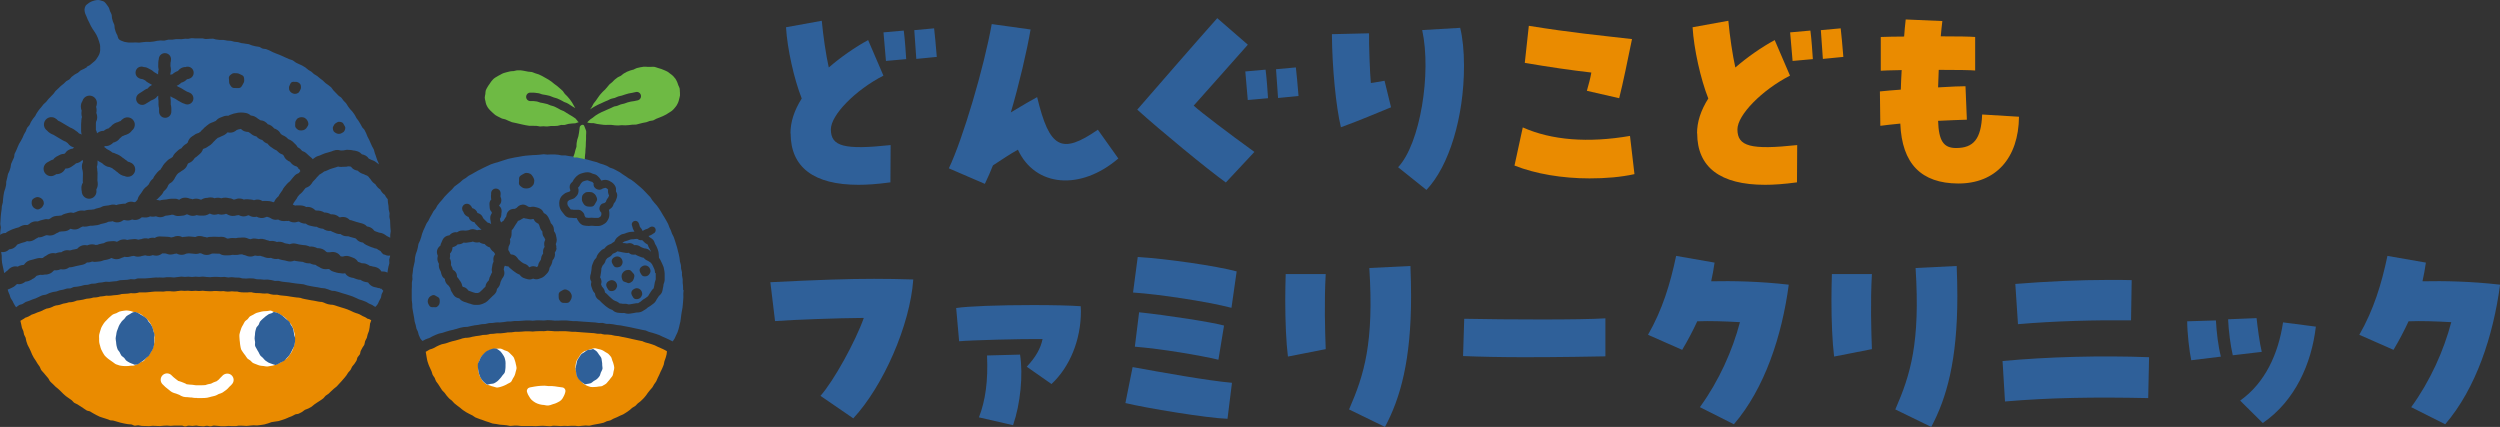 <?xml version="1.0" encoding="UTF-8"?>
<svg id="_レイヤー_2" data-name="レイヤー_2" xmlns="http://www.w3.org/2000/svg" xmlns:xlink="http://www.w3.org/1999/xlink" viewBox="0 0 346.72 59.21">
  <rect x="0" y="0" width="346.72" height="59.21" fill="#333333" stroke="none"/>
  <defs>
    <clipPath id="clippath-1">
      <path d="M21.39,46.94c0,.17.01.34,0,.5s0,.34-.05.5-.08.33-.15.49-.17.29-.26.44-.16.3-.26.44-.27.21-.39.33-.23.24-.36.34-.27.2-.41.28-.27.21-.43.27-.34.03-.51.07-.31.14-.48.16-.34.03-.51.03-.34-.03-.5-.05-.32-.1-.48-.15-.33-.07-.48-.13-.31-.13-.45-.22-.31-.14-.45-.24-.24-.24-.36-.36-.23-.25-.33-.38-.17-.29-.25-.43-.2-.27-.26-.43-.08-.33-.12-.49-.13-.31-.15-.48-.02-.33-.02-.5.07-.33.09-.5.03-.33.07-.49.04-.34.11-.5.13-.32.21-.46.2-.28.3-.41.23-.25.35-.36.22-.26.36-.36.3-.16.44-.25.29-.18.44-.24.31-.14.47-.19.33-.08.5-.1.34-.01.51-.01.34.03.5.05.33.06.49.1.32.09.48.16.29.16.44.25.29.16.43.26.29.18.41.3.18.29.28.43.24.24.32.39.17.29.23.45.07.33.12.49.14.32.16.48-.07.34-.07.51Z" style="fill: none;"/>
    </clipPath>
    <clipPath id="clippath-4">
      <path d="M40.94,46.94c0,.17-.01.34-.03.51s-.06.34-.1.5-.15.31-.22.46-.14.31-.22.45-.16.3-.26.43-.22.25-.34.37-.22.27-.35.37-.31.15-.45.23-.29.17-.44.24-.31.14-.47.18-.34.01-.51.04-.33.11-.5.11-.33-.1-.5-.12-.34-.02-.5-.07-.33-.07-.49-.13-.28-.2-.42-.28-.29-.16-.42-.26-.28-.19-.4-.31-.24-.23-.35-.37-.22-.26-.3-.41-.07-.34-.14-.49-.15-.3-.2-.46-.1-.32-.12-.49.02-.33.02-.5-.08-.34-.06-.51.08-.33.12-.5.08-.33.15-.49.18-.29.27-.43.19-.27.29-.41.2-.26.32-.38.26-.21.39-.31.23-.26.38-.34.32-.12.47-.18.3-.17.46-.21.34,0,.51-.03.33-.09.5-.09.34.01.51.04.32.12.48.17.33.06.49.13.3.16.44.24.27.19.4.3.25.21.37.33.28.2.39.33.14.31.23.45.2.27.27.43.08.33.12.49.06.32.08.49.13.33.13.5Z" style="fill: none;"/>
    </clipPath>
    <clipPath id="clippath-7">
      <path d="M79.81,51.03c0,.18.05.35.08.52s.01.37.08.53.15.33.25.47.25.25.38.38.28.2.43.3.29.19.45.25.32.11.5.14.33.1.51.1.35-.02.52-.05.36-.04.52-.11.27-.24.42-.33.33-.15.45-.27.22-.28.32-.42.16-.31.22-.47.16-.31.2-.49.07-.35.07-.53c0-.18-.11-.34-.14-.51s0-.36-.07-.52-.2-.29-.29-.44-.2-.28-.32-.41-.24-.27-.38-.36-.3-.19-.46-.26-.34-.12-.51-.15-.35-.04-.53-.04-.35.07-.52.11-.36.02-.52.09-.3.19-.44.29-.32.17-.44.3-.19.3-.29.44-.2.29-.26.45-.07.34-.11.51-.09.34-.09.51Z" style="fill: none;"/>
    </clipPath>
    <clipPath id="clippath-10">
      <path d="M66.29,51.03c0,.18.05.34.08.51s.07.34.13.5.13.33.23.47.19.3.32.42.26.24.4.34.32.13.49.2.32.15.49.18.34.09.52.09.36-.03.53-.07.35-.09.51-.16.29-.2.44-.3.33-.15.46-.27.16-.32.25-.47.23-.27.29-.43.09-.33.13-.51.1-.34.1-.52c0-.18-.06-.35-.1-.52s-.02-.37-.08-.53-.24-.27-.34-.41-.21-.27-.33-.4-.2-.31-.34-.41-.34-.1-.51-.17-.31-.14-.49-.17-.34-.05-.52-.05-.36-.05-.53-.01-.35.09-.51.16-.33.14-.48.24-.26.24-.39.37-.24.26-.34.41-.14.32-.21.48-.19.31-.22.48.01.35.01.53Z" style="fill: none;"/>
    </clipPath>
  </defs>
  <g id="_ロゴ" data-name="ロゴ">
    <g>
      <path d="M109.63,18.49c0-1.56.5-3.15,1.56-4.83-1.06-2.68-2-6.86-2.18-9.88l4.96-.9c.19,2.09.59,4.8.97,6.48,1.62-1.4,3.62-2.81,5.46-3.8l2.12,4.93c-3.9,2-7.29,5.46-7.29,7.45,0,2.37,1.84,2.87,8.29,2.18l-.03,5.17c-1.84.25-3.24.34-4.43.34-6.2,0-9.41-2.43-9.41-7.14ZM122.53,4.49l2.81-.25c.16,1.18.28,3.06.34,3.96l-2.81.25c-.06-.75-.19-2.21-.34-3.96ZM126.81,4.18l2.74-.25c.09.78.25,2.4.37,3.96l-2.84.28c-.06-1.15-.22-2.87-.28-3.99Z" style="fill: #2f6099;"/>
      <path d="M131.59,23.35c1.93-4.02,4.89-14.03,5.95-20.01l5.39.75c-.5,2.93-1.59,7.61-2.74,11.5,1.81-1.09,2.81-1.68,3.65-2.12,1.71,7.11,3.37,8.01,8.42,4.52l2.84,3.99c-5.24,4.49-11.53,3.96-13.93-1.22-1.06.59-2.09,1.28-3.46,2.18-.31.81-.69,1.65-1.12,2.56l-4.99-2.15Z" style="fill: #2f6099;"/>
      <path d="M157.72,15.21c2.9-3.34,8.48-9.76,11.1-12.69l4.24,3.68c-1.96,2.18-5.64,6.39-7.51,8.45,1.03.94,4.8,3.8,8.42,6.42l-3.96,4.24c-2.53-1.81-9.23-7.33-12.28-10.1ZM172.71,9.91l2.81-.25c.16,1.18.28,3.05.34,3.96l-2.81.25c-.06-.75-.19-2.21-.34-3.96ZM176.98,9.6l2.74-.25c.09.78.25,2.4.37,3.96l-2.84.28c-.06-1.15-.22-2.87-.28-3.99Z" style="fill: #2f6099;"/>
      <path d="M184.73,4.74l5.14-.12c-.03,1.43.12,5.61.25,6.89.44-.03,1.25-.22,1.9-.31l.9,3.68c-2.15.87-4.05,1.71-6.95,2.77-.69-2.84-1.22-8.32-1.25-12.91ZM193.9,23.19c3.06-3.24,4.65-13.03,3.34-19.02l5.27-.31c.34,1.37.53,3.21.53,5.27,0,7.11-2.06,13.9-5.21,17.21l-3.93-3.15Z" style="fill: #2f6099;"/>
      <path d="M210.04,22.97l1.15-5.3c3.99,1.78,9.07,2.18,14.87,1.18l.62,5.3c-1.87.41-3.93.59-6.23.59-3.77,0-7.48-.62-10.41-1.78ZM220.08,12.59c.22-.78.47-1.65.62-2.53-2.74-.31-5.95-.78-9.23-1.34l.56-5.14c6.02.97,9.73,1.31,14.31,1.84-.56,2.71-1.25,6.14-1.78,8.2l-4.49-1.03Z" style="fill: #ea8b00;"/>
      <path d="M235.36,18.49c0-1.56.5-3.15,1.56-4.83-1.06-2.68-2-6.86-2.18-9.88l4.96-.9c.19,2.09.59,4.8.97,6.48,1.62-1.4,3.62-2.81,5.46-3.8l2.12,4.93c-3.9,2-7.29,5.46-7.29,7.45,0,2.37,1.84,2.87,8.29,2.18l-.03,5.17c-1.84.25-3.24.34-4.43.34-6.2,0-9.41-2.43-9.41-7.14ZM248.27,4.49l2.81-.25c.16,1.18.28,3.06.34,3.96l-2.81.25c-.06-.75-.19-2.21-.34-3.96ZM252.54,4.18l2.74-.25c.09.78.25,2.4.37,3.96l-2.84.28c-.06-1.15-.22-2.87-.28-3.99Z" style="fill: #ea8b00;"/>
      <path d="M263.55,17.14c-1.18.12-2.18.22-2.77.31l-.06-4.77c.78-.09,1.78-.16,2.9-.25.03-.87.06-1.78.12-2.71-1.59.03-2.56.06-2.9.09v-4.68c.75-.03,2.12-.06,3.24-.06.06-.78.12-1.59.22-2.37l5.08.22c-.09.72-.16,1.43-.22,2.12,2.4,0,4.08.03,4.77.09v4.65c-.59-.06-2.43-.09-5.05-.09-.03.84-.06,1.65-.09,2.43,2.03-.12,3.09-.16,3.8-.16l.19,4.64c-1.12.03-2.53.09-3.99.16.09,2.77.75,3.77,2.49,3.77,2.43,0,3.49-1.25,3.62-4.65l5.11.31c-.06,5.77-3.24,9.26-8.39,9.26h-.06c-5.08-.03-7.79-2.71-8.01-8.32Z" style="fill: #ea8b00;"/>
      <path d="M113.78,54.91c1.84-2.06,4.86-7.54,6.02-10.82-3.8.03-9.7.25-12.31.44l-.65-5.39c6.83-.34,10.79-.47,14.4-.47,1.78,0,3.49.03,5.42.09-.44,6.33-4.18,14.81-8.32,19.26l-4.55-3.12Z" style="fill: #2f6099;"/>
      <path d="M142.41,50.85c1.25-1.34,1.93-2.56,2.18-3.83-3.06-.03-10.01.16-11.57.31l-.41-4.61c1.62-.25,5.83-.41,10.69-.41,2.74,0,5.3.06,6.58.16,0,.22.03.47.03.72,0,3.93-1.53,7.7-4.08,10.07l-3.43-2.4ZM135.77,57.87c.9-2.31,1.28-5.05,1.12-8.57l4.58-.12c.44,2.81.06,6.8-.97,9.79l-4.74-1.09Z" style="fill: #2f6099;"/>
      <path d="M156.08,55.9l1-4.99c3.96.72,10.32,1.87,13.78,2.18l-.62,4.99c-2.87-.09-11.35-1.5-14.15-2.18ZM157.14,40.57l.65-4.93c4.11.25,10.94,1.25,13.72,2l-.72,5.05c-3.34-.87-10.13-1.9-13.65-2.12ZM157.39,48.08l.59-4.77c3.9.41,10.1,1.37,11.78,1.84l-.78,4.74c-2.46-.59-7.79-1.5-11.6-1.81Z" style="fill: #2f6099;"/>
      <path d="M178.25,41.63c0-1.22.03-2.43.06-3.62h5.55c-.22,3.9-.09,7.86,0,10.41l-5.24,1.03c-.25-2-.37-4.86-.37-7.83ZM187.1,56.78c2.12-4.86,3.46-9.23,2.81-19.61l5.7-.28c.06,1.5.09,2.9.09,4.21,0,8.85-1.47,14.09-3.62,18.11l-4.99-2.43Z" style="fill: #2f6099;"/>
      <path d="M211.39,49.54c-3.05,0-6.11-.06-8.48-.16l.16-5.17c5.92.12,16.3.16,19.58-.06v5.27c-1.5.03-6.33.12-11.25.12Z" style="fill: #2f6099;"/>
      <path d="M235.76,56.46c2.65-3.65,4.52-7.86,5.55-11.78-2.12-.12-4.18-.19-5.92-.12-.62,1.34-1.31,2.65-2.09,3.96l-4.74-2.09c2-3.49,3.09-7.08,3.9-10.94l5.33.93c-.12.87-.28,1.75-.47,2.59,2.96-.06,6.67,0,10.76.47-.94,7.08-3.34,14.4-7.61,19.36l-4.71-2.37Z" style="fill: #2f6099;"/>
      <path d="M254,41.63c0-1.22.03-2.43.06-3.62h5.55c-.22,3.9-.09,7.86,0,10.41l-5.24,1.03c-.25-2-.37-4.86-.37-7.83ZM262.86,56.78c2.12-4.86,3.46-9.23,2.81-19.61l5.7-.28c.06,1.5.09,2.9.09,4.21,0,8.85-1.47,14.09-3.62,18.11l-4.99-2.43Z" style="fill: #2f6099;"/>
      <path d="M277.72,50.07c6.3-.59,13.75-.78,20.33-.53l-.12,5.67c-7.54-.16-13.65-.06-19.86.47l-.34-5.61ZM279.49,39.38c4.21-.34,8.88-.56,13.06-.56,1.06,0,2.09,0,3.09.03l-.09,5.58c-4.86-.06-10.63.09-15.68.53l-.37-5.58Z" style="fill: #2f6099;"/>
      <path d="M303.33,44.56l3.99-.12c.09,1.62.31,3.55.69,5.02l-4.11.5c-.28-1.31-.56-3.87-.56-5.39ZM309,44.28l3.96-.16c.16,1.43.41,3.4.72,4.68l-4.02.47c-.31-1.28-.59-3.49-.65-4.99ZM310.68,55.56c3.46-2.46,5.3-6.48,5.95-10.85l4.55.59c-.59,5.11-2.87,10.29-7.36,13.37l-3.15-3.12Z" style="fill: #2f6099;"/>
      <path d="M334.41,56.46c2.65-3.65,4.52-7.86,5.55-11.78-2.12-.12-4.18-.19-5.92-.12-.62,1.34-1.31,2.65-2.09,3.96l-4.74-2.09c2-3.49,3.09-7.08,3.9-10.94l5.33.93c-.12.87-.28,1.75-.47,2.59,2.96-.06,6.67,0,10.76.47-.94,7.08-3.34,14.4-7.61,19.36l-4.71-2.37Z" style="fill: #2f6099;"/>
    </g>
    <g>
      <path d="M92.45,48.68c-.12-.07-.24-.13-.37-.2-.07-.04-.13-.06-.19-.09-.07-.03-.15-.07-.23-.1-.13-.06-.27-.12-.41-.18-.11-.05-.22-.1-.33-.16-.03-.02-.06-.03-.09-.05-.06-.02-.14-.05-.22-.08l-.2-.07c-.06-.02-.12-.04-.19-.06-.08-.02-.17-.05-.25-.08-.06-.02-.11-.03-.17-.04-.1-.02-.19-.05-.29-.08-.2-.06-.36-.14-.46-.19h-.05c-.13-.03-.27-.05-.4-.08-.08-.02-.16-.04-.24-.05l-.23-.05c-.07-.02-.15-.03-.23-.05l-.23-.05c-.08-.02-.17-.04-.25-.06-.07-.02-.14-.04-.22-.05l-.22-.05c-.08-.02-.16-.04-.25-.05l-.19-.04c-.1-.02-.19-.04-.29-.05-.11-.02-.21-.04-.31-.07-.06-.01-.11-.03-.17-.04-.05,0-.1-.01-.15-.01-.11,0-.23-.02-.34-.04-.12-.02-.25-.05-.37-.08-.04,0-.07-.02-.11-.03-.07,0-.14-.02-.22-.02-.09,0-.18-.02-.26-.03h-.04c-.15,0-.3,0-.46-.01-.2-.02-.36-.07-.48-.11-.15.01-.31.02-.5,0-.13-.01-.25-.03-.37-.06-.04,0-.08-.02-.12-.02-.06,0-.13,0-.2-.01-.1,0-.2-.01-.29-.02l-.99-.07c-.09,0-.18-.01-.28-.02-.07,0-.14-.01-.21-.02-.1,0-.2-.01-.3-.02-.07,0-.14-.01-.2-.02-.03,0-.07,0-.11,0-.13,0-.25,0-.38,0-.13,0-.25-.02-.38-.04-.04,0-.08-.01-.12-.01-.12,0-.25-.02-.37-.03-.04,0-.09-.01-.13-.01-.07,0-.14,0-.2,0-.1,0-.2,0-.3,0-.04,0-.08,0-.13,0-.12,0-.24.01-.37.01-.05,0-.11,0-.16,0-.11,0-.23,0-.34,0-.14,0-.29-.02-.43-.04h-.09c-.08-.01-.2-.02-.31-.02-.06,0-.11,0-.17,0h-.04c-.15.03-.31.05-.46.05-.11,0-.24,0-.36-.01-.05,0-.1-.01-.14,0l-.58.02c-.14.02-.28.04-.42.04-.17,0-.33-.01-.49-.03h-.07s-.44,0-.44,0c-.06,0-.12,0-.17.01-.11.01-.22.02-.33.03-.07,0-.14,0-.21.01-.09,0-.19.01-.28.02-.12,0-.25,0-.37,0-.04,0-.08,0-.12,0-.04,0-.08.01-.12.02-.13.02-.25.04-.38.05-.17.01-.33,0-.5.01-.03,0-.06.01-.09.02-.13.02-.27.05-.4.06-.08,0-.15.01-.22.02-.09.01-.18.02-.27.03-.14.01-.29.01-.44,0h-.08s-.1.01-.16.02c-.1.02-.2.03-.3.04-.14.01-.28.02-.41.02-.01,0-.03,0-.04,0h-.02c-.11.04-.28.09-.5.12-.14.02-.29.02-.43.02h-.09s-.07.02-.11.03c-.12.03-.23.05-.35.07-.1.02-.2.03-.31.04-.06,0-.12.01-.18.02-.07.01-.14.03-.2.04-.09.02-.18.04-.27.05-.06,0-.11.02-.15.04-.11.03-.21.05-.32.07-.22.04-.4.04-.53.04-.02,0,0,0,0,0-.15.03-.3.06-.44.09l-.05.02c-.14.05-.27.1-.41.13-.06.01-.12.03-.18.05-.09.03-.18.05-.28.08-.09.02-.19.05-.29.07-.06.01-.12.02-.18.04-.1.03-.2.06-.29.09l-.16.05c-.07.02-.13.04-.2.07-.08.03-.16.06-.24.08-.16.05-.32.08-.48.11h-.04c-.13.05-.26.1-.38.15-.06.02-.11.05-.16.07-.09.04-.17.08-.25.12-.02,0-.05.03-.08.05-.1.06-.21.12-.32.17-.15.07-.3.12-.45.16h-.03c-.11.07-.21.12-.31.18l-.28.16c.02.11.04.22.06.33,0,.04.01.09.02.13.02.12.04.24.06.36.04.16.05.33.1.49.05.16.1.32.16.48.05.16.14.3.2.46.06.16.14.3.21.46.07.15.08.33.15.48.07.15.2.28.28.42.08.15.1.33.19.47.08.14.21.26.3.41.09.14.18.28.27.42.1.14.17.29.27.42.1.13.25.23.35.36.11.13.19.28.3.41.11.13.22.25.33.37.12.12.27.2.39.31.12.12.21.26.34.37.13.11.26.21.39.31.13.11.27.2.4.3.13.1.25.23.39.32.14.1.27.19.42.28.14.09.3.15.44.24.14.08.3.14.45.22.15.08.27.21.42.28.15.07.32.11.47.18.15.07.32.11.47.16.16.06.31.13.47.18.16.05.32.1.48.15.16.05.31.13.47.17.16.04.33.04.5.07.16.03.33.06.49.09.16.03.33.02.5.04.17.02.33.03.5.05.17.01.33.09.5.09.17,0,.33-.04.5-.04.25,0,.25,0,.5,0s.25.05.5.05.25,0,.5,0,.25,0,.5,0,.25,0,.5,0,.25.02.5.02.25-.03.5-.03.25-.02.5-.02.25.03.5.03.25.03.5.03.25-.07.5-.07.25.02.49.02.25.03.49.03.25-.03.49-.03.25.02.5.02.25-.03.49-.03.25,0,.49,0,.25.05.5.05c.17,0,.33-.04.5-.05.17,0,.33-.03.5-.04.17-.01.34.05.51.03.17-.02.33-.09.49-.12.17-.03.33-.06.49-.09.16-.03.33-.05.49-.09.16-.04.33-.07.49-.11.16-.05.3-.15.46-.21.16-.05.34-.06.49-.12.16-.06.29-.18.44-.24.15-.07.31-.12.46-.19.15-.07.3-.15.45-.22.15-.08.32-.11.46-.2.14-.08.29-.18.43-.27.14-.09.27-.2.41-.29.14-.1.24-.23.38-.33.13-.1.3-.16.43-.26.13-.11.22-.25.35-.36.13-.11.28-.19.4-.31.12-.12.25-.23.36-.35.12-.12.22-.25.33-.38.11-.13.19-.28.29-.41.11-.13.21-.26.31-.39.1-.13.23-.24.33-.38.1-.14.16-.3.25-.44.09-.14.21-.26.29-.41.08-.14.12-.32.2-.46.08-.15.15-.3.22-.45.07-.15.13-.3.2-.46.07-.15.16-.29.22-.45.06-.16.13-.31.19-.47.05-.16.05-.33.1-.49.05-.16.13-.31.17-.47.03-.11.06-.22.09-.33.01-.05.03-.1.04-.16.03-.14.03-.29.04-.43l-.05-.03Z" style="fill: #ea8b00;"/>
      <path d="M51.04,44.24c-.1-.06-.21-.13-.31-.2l-.11-.06c-.11-.05-.23-.09-.34-.15-.12-.06-.24-.13-.35-.2l-.07-.04s-.04-.01-.08-.03c-.09-.03-.17-.07-.26-.1h-.04c-.15-.05-.29-.1-.43-.16-.12-.05-.23-.1-.34-.16l-.08-.04c-.1-.04-.21-.09-.33-.14l-.09-.04c-.11-.04-.23-.08-.35-.12l-.09-.03c-.09-.03-.19-.06-.29-.09l-.14-.04c-.09-.03-.17-.05-.25-.08l-.2-.06c-.1-.03-.2-.07-.3-.1-.05-.02-.1-.04-.15-.05-.08-.02-.16-.04-.23-.06l-.09-.02c-.17,0-.38-.02-.62-.08-.24-.06-.43-.15-.54-.2,0,0,0,0,.02,0-.11-.03-.22-.07-.33-.11-.15,0-.33-.02-.53-.06l-.55-.11c-.13-.02-.26-.03-.39-.06l-.95-.18c-.24-.04-.43-.11-.56-.16h-.04c-.12-.02-.23-.03-.35-.05h-.11c-.12-.02-.25-.03-.37-.05l-.49-.07c-.09-.01-.19-.03-.28-.05-.06-.01-.13-.02-.19-.03-.06,0-.12-.01-.18-.02-.1,0-.21-.02-.31-.03l-.49-.05c-.14-.02-.29-.05-.44-.09-.15.01-.33.02-.53,0-.27-.03-.47-.09-.6-.14-.08-.01-.16-.02-.24-.04,0,0-.02,0-.02,0-.16.02-.36.03-.58.01-.1,0-.19-.02-.28-.03-.07,0-.14-.02-.21-.02h-.09c-.13,0-.27,0-.4-.01-.25-.02-.46-.07-.59-.11-.02,0-.04,0-.07,0-.08,0-.15,0-.23,0-.16.02-.35.04-.58.02-.08,0-.14,0-.21,0-.09,0-.19,0-.28-.01-.26-.01-.47-.07-.61-.11-.02,0-.05,0-.07,0-.1,0-.2,0-.29,0-.13,0-.25-.02-.37-.03-.02,0-.03,0-.05,0-.16.02-.34.05-.56.04-.23,0-.41-.05-.54-.07-.15.01-.3.02-.45.02-.12,0-.24-.01-.36-.02-.04,0-.09,0-.13-.01h-.43c-.17.02-.34.04-.56.03-.12,0-.26-.01-.39-.02h-.11c-.16-.01-.31-.03-.47-.05h-.01c-.17.02-.35.04-.51.04-.14,0-.28-.01-.43-.03h-.09s-.02,0-.02,0c-.16.02-.32.03-.47.03-.16,0-.33-.02-.49-.04h-.03s-.05,0-.08,0c-.13.01-.26.02-.39.02-.16,0-.32-.01-.49-.03-.15.02-.29.04-.44.05h-.04c-.17.03-.34.06-.51.06-.25,0-.44-.02-.56-.04,0,0,.03,0,.07,0-.11,0-.22,0-.32,0-.06,0-.12,0-.18,0h-.01c-.16.03-.31.05-.47.06-.15,0-.3,0-.45-.01h-.08c-.11,0-.25,0-.39,0h-.09s-.08,0-.13,0c-.11.01-.23.02-.34.03-.04,0-.08,0-.11.01-.13.02-.25.03-.38.04-.06,0-.13,0-.19.02-.1,0-.2.02-.3.02-.12,0-.24,0-.37,0-.04,0-.08,0-.12,0-.13,0-.26,0-.38,0-.16.05-.35.1-.59.12-.22.02-.42,0-.55-.02-.14.03-.28.05-.42.07-.1,0-.21.02-.32.02-.06,0-.11,0-.17.01-.12.01-.23.02-.33.02-.02,0-.03,0-.05,0-.16.05-.35.11-.58.13-.11.01-.22.02-.33.03-.05,0-.1,0-.15.01l-.48.06c-.24.03-.45.02-.59,0,0,0,0,0,0,0-.12.03-.25.05-.37.07-.12.02-.24.03-.36.04-.03,0-.06,0-.09,0h-.03c-.16.06-.32.1-.48.12-.19.03-.36.03-.48.03-.14.05-.29.09-.47.12-.16.03-.32.04-.48.05h0c-.15.05-.31.09-.46.12l-.47.08c-.14.03-.27.04-.41.05-.14.06-.32.13-.52.18-.22.05-.4.07-.57.06-.12.04-.25.08-.37.11-.13.03-.27.05-.4.07l-.1.03c-.14.05-.27.1-.41.14-.22.06-.41.08-.53.09,0,0,0,0,0,0-.04.01-.08.03-.12.04-.05.02-.11.04-.16.05-.14.08-.32.17-.54.24-.19.06-.36.09-.49.11-.15.07-.27.13-.39.17h0c-.14.08-.27.15-.41.2-.1.04-.2.07-.31.11-.04.01-.08.03-.13.04l-.14.06c-.1.04-.19.08-.28.12-.14.06-.27.1-.41.14-.11.08-.24.16-.4.24-.18.09-.34.14-.47.18-.11.09-.21.16-.31.21l-.37.22c.03.16.07.31.11.47,0,.03.01.07.02.1.03.13.05.26.08.39.04.16.15.3.2.46.05.16.05.33.1.49.05.16.17.29.22.45.05.16.04.34.1.49.06.16.1.32.16.47.06.15.16.29.23.44.07.15.14.3.21.45.07.15.12.31.19.46.08.15.15.3.23.44.08.15.2.27.28.42.08.14.17.29.26.43.09.14.2.27.29.41.09.14.11.32.21.46.09.14.23.25.33.38.1.13.22.25.32.38.1.13.21.26.32.38.11.13.15.31.26.43.11.13.24.23.36.35.11.12.24.23.35.35s.27.2.39.32c.12.12.24.23.36.34.12.11.23.24.35.35.13.11.24.23.37.33.13.11.28.19.41.29.13.1.27.19.41.29.13.1.22.27.36.36.14.09.31.13.45.22.14.09.27.19.42.27.14.09.27.19.42.28.14.08.27.2.42.28.15.08.34.07.49.15.15.08.28.19.43.26.15.07.29.17.44.24.15.07.3.15.45.22.15.06.32.1.48.16.16.06.32.09.48.15.16.05.31.13.47.18.16.05.34.01.5.06.16.05.32.1.48.14.16.04.32.1.48.14.16.04.32.08.49.11.16.03.33.07.49.09.16.03.33.02.5.04.16.02.32.16.48.17.17.02.34-.06.51-.05.17.01.33.08.49.09.17,0,.33,0,.5.01.17,0,.33.02.5.02.25,0,.25-.05.5-.05s.25.02.5.02.25.02.5.02.25-.05.5-.05.25-.02.5-.02.25.04.5.04.25-.04.5-.04.25,0,.5,0,.25,0,.5,0,.25.11.5.11.25-.1.5-.1.25.04.5.04.25-.05.5-.05.25.06.5.06.25.04.5.04.25-.07.5-.07.25.07.5.07.25-.1.5-.1.25.04.5.04.25.05.5.05.25,0,.5,0,.25-.04.5-.04.25.02.5.02.25,0,.5,0,.25-.06.5-.06.25.01.5.01c.17,0,.33.03.5.03.17,0,.33-.04.5-.05.17,0,.33-.02.5-.04.17-.01.34.04.5.02.17-.02.33-.03.5-.06.17-.02.33-.05.5-.08.16-.03.32-.11.48-.14.16-.03.31-.13.47-.17.16-.04.33-.04.49-.08.16-.04.34-.03.5-.07.16-.05.32-.1.48-.15.16-.05.32-.11.47-.16.16-.05.3-.14.46-.2.16-.06.31-.12.46-.18.15-.06.29-.16.44-.23.15-.07.35-.04.5-.11.15-.07.3-.15.45-.23.15-.08.26-.22.4-.3.15-.08.33-.1.47-.18.14-.08.3-.16.44-.24.14-.09.25-.22.39-.32.14-.09.28-.18.41-.28.14-.09.28-.18.42-.27.13-.1.27-.19.41-.29.13-.1.21-.27.34-.38.13-.11.29-.17.41-.28.13-.11.24-.23.36-.35.12-.11.25-.22.37-.34.12-.12.28-.19.39-.31.12-.12.22-.25.34-.37.11-.12.23-.25.34-.37.11-.13.22-.25.33-.38.11-.13.21-.26.32-.39.1-.13.17-.29.27-.42.1-.13.23-.24.33-.38.09-.14.13-.31.22-.45.09-.14.23-.25.32-.39.09-.14.19-.28.27-.42.08-.14.08-.34.16-.48.08-.15.23-.26.31-.4.08-.15.06-.34.13-.49.07-.15.16-.29.23-.44.07-.15.21-.27.27-.43.06-.15.05-.34.11-.49.06-.16.17-.29.23-.45.05-.16.07-.33.12-.49.05-.16.13-.31.18-.47.05-.16.05-.33.09-.49.03-.14.03-.28.05-.42,0-.03,0-.05,0-.08.04-.16.14-.31.17-.48,0,0,0,0,0-.01l-.35-.19Z" style="fill: #ea8b00;"/>
      <path d="M21.41,46.94c0,.17.02.34,0,.5s-.06.33-.11.49-.08.33-.14.48-.17.29-.25.44-.17.29-.28.42-.24.23-.36.35-.18.3-.31.41-.32.13-.46.22-.28.19-.43.25-.31.14-.47.19-.34,0-.51.03-.33.05-.5.05-.34.01-.5-.01-.34-.03-.5-.07-.32-.1-.48-.16-.28-.19-.42-.28-.27-.18-.41-.29-.28-.18-.4-.3-.26-.22-.36-.35-.18-.28-.27-.43-.16-.29-.23-.45-.09-.32-.14-.48-.1-.32-.12-.49-.01-.33-.01-.5-.03-.34,0-.51.09-.33.13-.49.09-.33.15-.48.16-.3.24-.44.18-.28.29-.41.23-.24.35-.36.23-.24.36-.34.25-.24.39-.32.32-.11.47-.17.29-.18.45-.23.33-.07.5-.1.34-.05.51-.05.34.05.5.07.32.11.48.15.33.06.49.12.33.1.47.18.26.22.39.32.29.18.41.3.23.25.34.38.19.28.28.43.13.31.2.47.09.32.13.48.11.32.14.49-.01.33-.01.51Z" style="fill: #fff;"/>
      <path d="M40.88,46.94c0,.17.02.34,0,.51s-.05.34-.09.5-.11.32-.17.48-.13.31-.22.46-.19.28-.29.41-.2.27-.32.39-.29.17-.43.28-.26.21-.41.29-.29.15-.45.22-.31.12-.47.17-.32.08-.49.1-.33.08-.5.08-.34-.05-.5-.07-.34-.02-.5-.06-.32-.1-.48-.17-.33-.11-.47-.19-.24-.24-.38-.35-.3-.17-.41-.29-.19-.28-.29-.42-.22-.26-.3-.4-.21-.28-.27-.43-.07-.33-.11-.5-.04-.33-.06-.5-.05-.33-.05-.5-.04-.34-.02-.51.08-.33.12-.49.1-.32.16-.48.16-.3.24-.44.14-.31.24-.44.27-.21.39-.33.19-.29.33-.39.31-.14.45-.23.28-.18.44-.24.32-.08.48-.13.32-.08.49-.1.33-.03.5-.03.34-.08.51-.06.31.16.47.2.33.07.48.14.29.15.44.24.29.16.43.26.26.21.37.33.22.25.32.38.24.24.33.39.16.3.23.45.11.32.15.48.1.33.12.49-.02.34-.02.51Z" style="fill: #fff;"/>
      <g style="clip-path: url(#clippath-1);">
        <path d="M23.73,46.94c0,.17.03.34,0,.5s-.03.34-.08.5-.13.32-.19.47-.12.32-.2.46-.24.24-.34.37-.18.29-.3.41-.24.24-.37.34-.26.21-.41.3-.3.15-.46.22-.33.07-.49.11-.32.11-.49.13-.33.07-.5.07-.33-.1-.5-.12-.35.03-.51-.02-.31-.14-.46-.2-.32-.11-.47-.19-.3-.17-.43-.27-.2-.28-.32-.4-.29-.19-.39-.33-.15-.3-.23-.45-.23-.26-.29-.42-.1-.33-.14-.49-.04-.33-.06-.5-.06-.33-.06-.5.06-.34.08-.5.04-.33.09-.49.12-.31.18-.47.11-.32.2-.46.18-.28.28-.42.24-.23.36-.35.19-.29.32-.4.29-.18.43-.26.28-.2.44-.26.34-.03.51-.07.31-.12.48-.14.33,0,.5,0,.34-.06.51-.03.32.14.48.18.35,0,.51.07.27.22.41.31.34.1.47.2.2.28.32.4.25.22.36.35.2.27.28.42.14.3.2.46.09.32.13.48.15.31.17.48-.01.34-.01.51Z" style="fill: #2f6099;"/>
      </g>
      <g style="clip-path: url(#clippath-4);">
        <path d="M43,46.94c0,.17.03.34.01.51s-.06.34-.1.5-.09.33-.15.48-.16.3-.25.44-.18.29-.28.42-.21.27-.33.38-.23.25-.37.35-.27.2-.42.29-.33.09-.49.16-.3.14-.47.18-.32.1-.49.12-.33.04-.5.04-.34,0-.51-.03-.32-.13-.48-.17-.32-.08-.48-.15-.33-.1-.47-.18-.28-.18-.42-.28-.22-.25-.34-.37-.27-.21-.37-.34-.14-.3-.23-.45-.18-.28-.25-.43-.19-.29-.23-.45.01-.34,0-.51-.07-.33-.07-.5.03-.34.05-.5,0-.34.05-.5.08-.34.14-.49.23-.26.32-.41.1-.33.21-.47.24-.24.36-.36.25-.23.38-.33.27-.2.41-.29.32-.1.47-.17.28-.21.45-.25.34-.05.5-.07.33.01.5.01.34,0,.5.02.35,0,.51.04.32.11.48.18.3.15.45.24.26.22.39.32.31.16.43.28.18.29.28.42.25.23.34.38.14.31.2.46.11.32.15.48.07.33.09.49.02.33.02.5Z" style="fill: #2f6099;"/>
      </g>
      <path d="M79.81,51.03c0,.18.06.34.09.51s.02.36.08.52.18.3.28.45.22.27.35.39.23.26.38.36.3.19.46.25.33.13.5.16.35,0,.53,0,.35-.02.52-.06.37,0,.53-.08.31-.18.46-.27.24-.26.36-.38.22-.26.32-.4.24-.26.31-.43.07-.34.11-.52.1-.34.1-.52c0-.18-.06-.35-.1-.52s-.1-.33-.17-.49-.08-.36-.18-.5-.23-.28-.35-.4-.3-.19-.44-.28-.28-.2-.45-.27-.33-.11-.5-.14-.34-.11-.52-.11-.35.08-.52.12-.33.09-.49.16-.35.08-.5.18-.29.21-.41.34-.18.3-.28.45-.22.28-.29.44-.11.33-.14.51-.04.34-.04.52Z" style="fill: #fff;"/>
      <path d="M66.29,51.03c0,.18.04.35.08.51s.05.35.12.51.16.31.26.45.15.33.28.45.27.24.41.34.34.1.5.17.32.13.49.16.34.13.52.13.35-.07.52-.11.33-.12.49-.18.31-.15.46-.24.34-.14.46-.27.16-.32.26-.47.19-.29.25-.45.1-.32.14-.5.11-.33.11-.51-.07-.35-.1-.52-.07-.34-.13-.5-.1-.35-.2-.49-.24-.26-.36-.38-.24-.26-.39-.36-.33-.12-.49-.19-.31-.18-.48-.22-.35,0-.53,0-.35,0-.52.04-.34.1-.5.16-.31.15-.46.25-.27.22-.39.34-.27.23-.37.37-.15.31-.22.48-.15.32-.18.49-.02.35-.02.53Z" style="fill: #fff;"/>
      <g style="clip-path: url(#clippath-7);">
        <path d="M78.17,50.65c0,.18.09.34.13.51s.09.33.15.49.11.33.21.48.2.28.33.41.23.28.37.38.33.14.49.21.34.08.51.12.34.08.52.08.35-.05.52-.08.36-.04.52-.1.28-.21.43-.31.32-.16.45-.28.25-.25.35-.4.11-.34.18-.5.18-.31.22-.48-.03-.35-.03-.53,0-.35-.04-.51-.03-.36-.1-.52-.2-.29-.3-.43-.18-.3-.3-.43-.28-.21-.42-.3-.29-.18-.45-.25-.32-.12-.49-.16-.34-.05-.52-.05-.35.03-.52.06-.35.04-.51.11-.32.15-.47.24-.27.22-.4.35-.27.23-.37.38-.12.33-.19.5-.13.32-.16.5-.09.34-.09.52Z" style="fill: #2f6099;"/>
      </g>
      <g style="clip-path: url(#clippath-10);">
        <path d="M64.85,50.65c0,.18.01.34.05.51s0,.37.07.53.15.33.25.47.28.22.4.35.23.26.38.35.29.2.45.27.33.13.5.16.35.07.53.07.35-.08.52-.11.36-.02.52-.09.31-.18.45-.28.25-.25.37-.37.22-.26.32-.41.26-.26.33-.42.07-.35.1-.52.02-.34.02-.52.02-.35-.01-.52-.06-.35-.12-.51-.16-.32-.26-.46-.2-.3-.32-.42-.28-.21-.43-.31-.31-.15-.48-.21-.32-.14-.49-.17-.34-.03-.52-.03-.36-.05-.53-.01-.32.16-.48.23-.36.07-.5.17-.29.21-.42.33-.16.32-.26.46-.23.27-.3.43-.15.33-.18.5.05.35.05.53Z" style="fill: #2f6099;"/>
      </g>
      <g>
        <path d="M53.36,27.02c-.12-.08-.24-.18-.36-.32-.13-.15-.21-.3-.26-.42-.12-.07-.25-.17-.37-.3-.13-.14-.22-.29-.28-.38v-.02s-.04-.02-.05-.03c-.11-.08-.22-.16-.31-.25-.16-.15-.26-.31-.32-.41,0-.01-.01-.02-.01-.02-.14-.13-.22-.27-.29-.36,0,0,0,0,0,0-.04-.03-.08-.06-.12-.09-.03-.02-.06-.04-.09-.07-.13-.04-.29-.09-.44-.19-.16-.05-.34-.1-.52-.22-.13-.08-.24-.18-.32-.27-.13-.02-.28-.05-.43-.12-.24-.11-.41-.28-.52-.43-.06-.01-.11-.02-.17-.04-.01,0-.05,0-.08,0-.05,0-.09,0-.14-.01-.16.04-.34.08-.57.06-.05,0-.1,0-.15,0-.07,0-.14.01-.22.02-.19,0-.34-.02-.46-.05-.09.04-.19.07-.28.1-.13.03-.25.06-.38.11-.09.03-.18.06-.28.09-.04.01-.08.02-.11.03-.06.03-.13.06-.2.09-.06.02-.12.05-.18.08-.19.11-.37.15-.49.18h0s-.07.05-.11.08c-.06.05-.12.1-.19.14-.1.07-.22.14-.33.2-.02,0-.03.02-.05.03l-.03.04c-.09.11-.19.22-.3.31l-.02.03c-.09.12-.18.23-.29.33-.05.05-.1.1-.15.16-.04.04-.08.08-.12.12-.08.15-.18.31-.33.46-.21.22-.46.32-.64.37-.05.07-.11.13-.16.19-.04.04-.07.08-.1.13-.07.09-.13.18-.21.26-.12.14-.24.23-.33.3l-.06.05-.26.31s0,0,0,0l-.02.04c-.05.11-.13.27-.27.43-.03.03-.05.07-.07.1-.06.09-.12.18-.18.26l-.02.04c-.03.06-.07.13-.11.22.12.04.23.08.32.13.14-.03.31-.04.49-.02h.05c.12,0,.3-.01.51.03.2.04.37.12.49.19.15-.02.33-.03.52.02.35.08.59.28.74.44l.15.03c.18,0,.37,0,.58.05.22.05.39.15.5.22.12,0,.3.01.49.06.18.05.32.13.44.2.16-.02.36-.01.56.05.28.08.47.23.59.33.03.01.06.02.09.04.22-.06.51-.1.83,0,.25.09.43.23.56.37.12,0,.25.03.39.09.05.02.11.04.16.05.11.03.22.07.33.11.02,0,.05,0,.08.02.15.03.29.07.43.12.02,0,.05.01.08.02.14.03.28.07.42.13.22.09.38.22.49.35.14.01.29.05.45.12.29.13.47.34.58.49.09.04.18.08.27.12h.05c.09.04.19.07.32.12.18.02.41.06.65.19.12.06.23.14.34.22.03.02.06.05.09.06.05.03.1.05.15.08.11.05.21.11.32.16,0,0,0,0,0,0,0-.13,0-.27,0-.4,0-.17.07-.34.07-.5,0-.17-.04-.33-.05-.5,0-.17-.01-.34-.02-.5,0-.17,0-.34-.02-.5-.01-.17-.09-.33-.1-.5-.01-.17.04-.34.03-.51-.02-.17-.1-.33-.12-.49-.02-.17-.01-.34-.03-.5-.02-.17-.06-.33-.08-.5-.02-.15-.01-.31-.03-.46-.05-.04-.1-.09-.14-.15-.13-.16-.2-.31-.25-.43Z" style="fill: #2f6099;"/>
        <path d="M.78,32.32c.11-.1.24-.2.41-.27.04-.02.08-.04.12-.06.12-.06.23-.12.36-.17.1-.04.21-.08.32-.11.06-.02.11-.04.17-.06.13-.05.25-.08.38-.11.04,0,.08-.02.12-.03v-.02c.11-.06.27-.16.46-.22.25-.09.49-.08.67-.06.05-.03.11-.06.18-.09.14-.12.34-.28.61-.36.26-.08.49-.07.65-.05.12-.05.24-.1.37-.14.1-.03.2-.05.31-.08.06-.01.13-.03.19-.05.24-.07.46-.06.64-.03.06-.03.13-.07.2-.09.15-.12.35-.26.63-.33.21-.05.39-.06.51-.06h.05c.14-.03.27-.04.37-.04.14-.1.32-.2.56-.26l.49-.12c.25-.06.47-.03.65.02.09-.04.19-.09.3-.11.16-.08.33-.16.55-.2.27-.05.49-.02.64,0,.02,0,.04-.01.07-.02.1-.02.2-.05.3-.07.18-.03.34-.04.46-.04h.08c.09-.02.2-.03.31-.04.05,0,.11,0,.16-.02h0c.11-.06.27-.12.47-.16.05,0,.09-.02.13-.03.08-.02.16-.04.24-.06.16-.09.35-.19.61-.23.11-.02.22-.03.34-.04.05,0,.11,0,.16-.02.04,0,.09-.02.14-.03.12-.03.24-.06.36-.08.24-.03.46,0,.63.06.11-.05.24-.09.39-.11l.5-.07c.12-.02.23-.01.33,0,.17-.13.38-.24.66-.28.23-.03.43.01.6.07.06-.03.13-.06.21-.08,0,0,0,0,0-.01.07-.09.15-.18.23-.27,0,0,0,0,0-.01.04-.17.12-.39.28-.6.04-.06.08-.11.12-.16.06-.08.12-.17.18-.25.02-.03.04-.06.06-.1.07-.11.14-.22.22-.33.15-.19.32-.31.42-.39,0,0,.02-.01.02-.01.07-.08.15-.16.22-.23.01-.01.03-.03.04-.04.07-.16.15-.32.28-.49.11-.14.23-.24.32-.31.06-.15.14-.33.29-.5l.12-.15c.07-.08.13-.17.2-.25.14-.17.3-.27.42-.35.06-.12.13-.24.23-.36l.02-.04c.06-.11.15-.27.29-.43.07-.08.15-.16.23-.24.04-.04.09-.08.13-.13.2-.22.42-.33.55-.39.08-.07.16-.13.24-.17.06-.16.16-.34.32-.51.07-.07.15-.15.23-.22l.14-.13c.18-.18.38-.28.53-.34.06-.09.15-.21.26-.32.14-.13.27-.22.37-.28l.07-.04s.1-.09.16-.14c.06-.22.17-.5.43-.73.15-.13.31-.22.41-.28l.06-.04c.21-.17.45-.25.61-.29.07-.05.14-.09.2-.13.02-.01.03-.02.05-.03.1-.13.21-.26.37-.38l.03-.03c.08-.1.21-.24.4-.37.03-.02.06-.05.08-.07.11-.09.22-.18.34-.26.19-.12.38-.18.5-.22l.05-.02c.12-.06.24-.12.36-.16.12-.14.29-.31.53-.42.13-.06.27-.11.41-.16.04-.01.09-.03.13-.05.26-.1.49-.11.68-.09.13-.08.28-.16.47-.2l.06-.02c.12-.05.31-.12.53-.14.02,0,.05-.01.08-.02.26-.07.81-.11,1.3,0,.31.06.52.21.67.35.15.01.31.04.48.11.23.1.39.23.49.31.03.02,0,.01-.02,0,.15.07.27.16.36.23.19.02.41.06.65.2.18.11.31.24.4.36.15.03.32.09.49.21.17.12.3.25.39.37.15.04.31.11.47.23.24.17.38.39.46.54,0,0,0,0,0,0,.08.05.16.1.23.16.17.07.33.15.51.28.1.08.19.17.28.26,0,0,.01.02.02.02.17.06.36.14.55.29.1.08.19.17.28.27.03.03.06.06.09.09.18.15.29.32.37.47.12.06.25.13.37.24.11.1.2.2.26.28.18.05.38.14.57.31l.38.35s.1.08.14.12c.09.07.17.14.25.21.05.05.08.1.12.15l.03-.03c.11-.09.22-.17.33-.24.23-.15.45-.2.58-.24.01,0,.02,0,.02,0,.11-.06.23-.11.35-.16l.13-.05c.17-.08.34-.13.46-.16.04,0,.07-.02.11-.03.19-.07.38-.12.58-.17l.05-.02c.12-.05.31-.13.54-.17.31-.05.57.02.73.06h.02c.12-.01.24-.02.37-.02.19-.05.44-.11.75-.06.03,0,.07,0,.1,0,.13.01.31.02.51.08h.06c.13.02.33.05.54.13.26.1.43.25.56.4.15.02.32.07.48.16.24.13.39.3.49.45.1.04.21.08.33.15.18.06.4.13.62.3l.12.09c.11.08.22.16.32.24,0,0,0,0,0,0-.01-.05-.02-.09-.04-.14-.05-.16-.14-.31-.2-.46-.06-.16-.1-.32-.16-.48-.06-.16-.1-.32-.17-.47-.06-.16-.07-.33-.13-.49-.06-.16-.18-.29-.24-.44-.07-.15-.14-.3-.21-.46-.07-.15-.12-.31-.2-.46-.07-.15-.16-.3-.23-.44-.08-.15-.11-.32-.19-.47-.08-.15-.14-.31-.22-.45-.08-.15-.25-.25-.33-.39-.08-.14-.15-.3-.24-.44-.09-.14-.17-.29-.26-.43-.09-.14-.21-.26-.3-.4-.09-.14-.14-.31-.24-.45-.1-.14-.19-.28-.29-.41-.1-.14-.24-.24-.34-.37-.1-.13-.19-.27-.3-.4-.1-.13-.16-.3-.27-.43-.11-.13-.24-.23-.35-.36-.11-.13-.19-.28-.3-.4-.11-.12-.29-.18-.41-.31-.11-.12-.23-.24-.35-.36-.12-.12-.23-.24-.35-.36s-.18-.29-.3-.41c-.12-.11-.27-.2-.39-.31-.12-.11-.29-.18-.41-.29-.13-.11-.23-.25-.36-.35-.13-.11-.27-.19-.4-.3-.13-.1-.25-.22-.38-.32-.13-.1-.29-.16-.43-.26-.14-.1-.24-.24-.38-.34-.14-.09-.29-.17-.43-.26-.14-.09-.25-.23-.39-.32-.14-.09-.28-.18-.43-.26-.14-.09-.31-.13-.46-.21-.14-.08-.3-.14-.45-.22-.15-.08-.26-.22-.41-.3-.15-.08-.33-.09-.48-.16-.15-.07-.31-.13-.46-.2-.15-.07-.3-.15-.45-.21-.15-.07-.3-.14-.46-.2-.15-.06-.31-.11-.47-.18-.15-.06-.3-.13-.46-.19-.16-.06-.29-.17-.45-.23-.16-.06-.31-.14-.47-.19-.16-.05-.34-.02-.5-.08-.16-.05-.29-.18-.46-.23-.16-.05-.34-.04-.5-.08-.16-.04-.32-.08-.49-.12-.16-.04-.31-.14-.47-.18-.16-.04-.33-.03-.5-.07-.16-.04-.33-.04-.5-.07-.16-.03-.32-.11-.48-.14-.16-.03-.33-.02-.5-.05-.16-.03-.32-.1-.49-.13-.16-.02-.34,0-.5-.03-.16-.02-.33-.07-.49-.09-.17-.02-.34.02-.5,0-.17-.02-.33-.05-.5-.06-.17-.01-.33-.1-.49-.12-.17-.01-.34.03-.51.02-.17,0-.34.04-.5.03-.17,0-.33-.09-.5-.09-.17,0-.33,0-.5,0-.17,0-.34,0-.51,0-.15,0-.3-.03-.45-.03-.15,0-.3.08-.45.09-.15,0-.3-.02-.45-.01-.15,0-.3.05-.45.06-.01,0,.03,0,.02,0-.08,0-.14,0-.22,0-.19.01-.38-.02-.56-.01-.19.01-.37.06-.56.08-.19.02-.38-.02-.56,0-.19.02-.36.11-.55.13-.17.02-.35-.03-.51-.02-.17.02-.34.04-.5.05-.17.02-.33.09-.49.1-.17.02-.34.03-.5.05-.18.02-.35-.03-.51-.01-.18.01-.34.04-.5.05-.18.01-.34.05-.5.06-.18.01-.35-.04-.5-.03-.18,0-.34.03-.5.02-.18,0-.34,0-.5-.01-.17-.02-.33-.04-.49-.08-.16-.04-.31-.11-.47-.17-.14-.05-.28-.13-.39-.29-.08-.12-.09-.3-.16-.47-.06-.14-.17-.28-.22-.45-.04-.15-.09-.31-.14-.48-.04-.16-.01-.34-.05-.5-.04-.16-.16-.3-.2-.46-.04-.16-.09-.32-.13-.48-.04-.16,0-.35-.06-.51-.05-.16-.15-.3-.21-.45-.06-.16-.09-.33-.16-.48-.08-.15-.19-.29-.29-.42-.1-.14-.2-.28-.33-.39-.13-.1-.31-.13-.47-.18C13.93.05,13.78,0,13.6,0c-.15,0-.32.03-.49.07-.15.04-.31.09-.47.16-.17.07-.3.17-.42.26-.14.11-.29.2-.36.34-.08.14-.13.32-.14.48-.01.16.03.32.07.49.03.15.13.29.19.45.06.15.11.3.18.45.07.14.14.29.22.43.08.14.12.3.21.45.08.14.16.29.25.43.09.14.2.27.28.41.09.14.18.28.26.42.08.15.14.31.2.45.07.16.12.32.16.46.05.16.1.32.13.46.03.17.02.33.02.48,0,.17.02.33-.02.48-.03.16-.08.31-.15.45-.07.14-.15.28-.25.41-.09.12-.16.28-.28.39-.11.11-.24.2-.37.31-.12.1-.24.21-.37.31-.13.09-.29.13-.43.22-.01,0,.08.03.06.04-.14.09-.29.16-.43.25-.14.09-.32.12-.46.21-.14.09-.24.24-.38.33-.14.1-.31.14-.44.24-.13.1-.27.2-.4.3-.13.1-.21.27-.34.38-.13.1-.31.15-.44.25-.13.11-.23.24-.36.35-.13.11-.27.2-.39.31-.12.11-.24.23-.36.35-.12.11-.25.22-.37.34-.12.12-.18.29-.3.41-.12.12-.23.24-.35.36-.11.12-.24.23-.35.36-.11.12-.2.26-.31.39-.11.13-.27.21-.37.34-.11.13-.2.26-.31.39-.1.13-.22.25-.32.38-.1.13-.19.28-.28.41-.1.13-.15.3-.24.44-.09.14-.22.25-.31.39-.09.14-.18.28-.27.42-.09.14-.12.31-.21.45-.09.14-.24.24-.33.38-.08.14-.1.32-.18.47-.08.15-.17.28-.25.43-.08.15-.12.31-.2.46-.07.15-.16.29-.23.44-.07.15-.19.28-.26.43-.07.15-.14.3-.2.45-.07.15-.13.31-.19.46-.06.15-.16.3-.22.45-.06.15-.03.35-.08.5-.06.16-.15.3-.21.46-.05.16-.15.3-.2.46-.05.16-.03.34-.08.5-.05.16-.11.31-.15.47-.05.16-.17.3-.21.46-.04.16-.06.33-.1.49-.04.16-.08.32-.12.48-.04.16,0,.34-.03.5-.04.16-.08.32-.11.48-.03.16-.13.31-.16.48-.03.16-.06.33-.09.49-.03.16-.03.33-.06.5-.03.16-.02.33-.04.5-.02.16-.11.32-.13.49-.02.16-.02.33-.04.5-.02.16-.06.33-.07.49-.02.17-.04.33-.05.5-.01.17-.02.33-.03.5-.01.17-.02.33-.03.5,0,.17.08.34.07.5,0,.17-.06.33-.06.5,0,.17-.02.33-.03.5,0,0,0,0,0,0,.06-.05.13-.09.2-.13.2-.1.4-.13.57-.13ZM46.33,17.32c.07-.13.18-.21.3-.28.12-.07.24-.15.4-.15s.31.03.43.1c.13.07.19.22.26.35.07.12.17.25.17.4s-.06.3-.13.43c-.07.13-.21.2-.33.27-.12.07-.25.13-.4.13s-.3-.03-.42-.1c-.13-.07-.27-.16-.35-.29-.07-.12-.1-.29-.1-.44s.1-.28.17-.41ZM42.29,16.37c.14.08.26.21.34.35.08.14.14.3.14.47s-.11.31-.19.45c-.08.14-.18.25-.32.33-.14.08-.28.12-.45.12s-.33,0-.47-.09c-.14-.08-.26-.2-.35-.34-.08-.14-.05-.3-.05-.47s.01-.31.09-.45c.08-.14.16-.28.31-.36.14-.08.3-.13.47-.13s.34.03.48.11ZM40.2,11.75c.07-.13.13-.28.26-.35.12-.07.28-.05.43-.05s.3,0,.43.06c.13.07.27.17.34.29.07.12.08.29.08.44s-.07.28-.14.41c-.07.13-.14.27-.27.35-.12.07-.28.12-.43.12s-.31-.06-.43-.13c-.13-.07-.24-.19-.31-.32-.07-.12-.08-.27-.08-.43s.07-.27.14-.4ZM31.78,10.6c.1-.16.27-.3.43-.39.16-.09.36-.06.56-.06s.35.05.51.14c.16.1.39.14.49.3.09.16.1.38.1.58s-.1.37-.19.52c-.1.16-.18.37-.34.46-.16.09-.37.06-.57.06s-.4.02-.56-.08c-.16-.1-.26-.28-.35-.44-.09-.16-.09-.33-.09-.53s-.08-.41.02-.57ZM18.9,9.66c.21-.37.66-.52,1.05-.36.14,0,.36.03.6.17.08.05.13.07.17.09.07.03.13.07.26.14.18.1.28.19.35.27l.45.27c.06.04.11.06.15.09,0-.02,0-.05,0-.07,0-.03,0-.06,0-.12,0-.26.06-.42.08-.51-.04-.1-.07-.24-.07-.45,0-.16,0-.23.01-.31,0-.04,0-.09,0-.17,0-.22.04-.36.07-.48,0-.47.38-.85.85-.85s.85.38.85.84c0,.22-.04.36-.07.48,0,.16,0,.24-.01.32,0,.04,0,.09,0,.17.03.13.07.27.07.48,0,.26-.06.42-.08.51,0,.08,0,.14,0,.2.12-.04.22-.07.3-.08.08-.08.18-.17.35-.27.17-.1.29-.14.39-.17.08-.11.2-.25.42-.38.26-.15.5-.18.64-.17.38-.14.81.01,1.02.37.23.41.09.92-.31,1.16-.19.11-.37.15-.51.16-.08.09-.19.2-.36.3-.17.1-.3.14-.4.17l-.06.03c-.07.08-.18.19-.38.3-.08.05-.15.07-.22.1.02.02.05.04.07.06.02.02.04.03.09.06.05.03.08.04.11.05.09.03.17.07.33.16.13.08.19.12.26.16.04.03.08.05.16.1.09.06.14.08.19.11.06.03.12.06.23.13.15.05.28.09.45.19.41.23.54.75.31,1.16-.16.27-.44.42-.73.42-.14,0-.29-.04-.42-.11-.15-.05-.28-.09-.45-.19-.1-.06-.14-.08-.19-.11-.06-.03-.12-.06-.23-.13-.13-.08-.19-.12-.25-.16-.04-.03-.08-.05-.16-.1-.05-.03-.08-.04-.11-.05-.09-.03-.17-.07-.33-.16-.09-.05-.15-.09-.2-.13,0,.02,0,.04,0,.06,0,.03,0,.07,0,.13,0,.05,0,.07,0,.09.02.1.04.2.04.39v.49c.02.07.08.24.08.49,0,.11,0,.16,0,.22,0,.07,0,.14,0,.27,0,.47-.38.85-.85.85s-.85-.38-.85-.85c0-.11,0-.16,0-.22,0-.07,0-.14,0-.27-.03-.08-.08-.24-.08-.49v-.49s0-.07,0-.09c-.02-.1-.04-.2-.04-.39,0-.12,0-.2.01-.27l-.12.07c-.08.11-.2.26-.43.39-.17.1-.26.13-.35.16-.02,0-.05.02-.09.04-.07.04-.1.06-.13.08-.07.05-.13.1-.28.18-.08.05-.13.08-.17.1-.06.04-.12.08-.24.15-.13.08-.28.11-.42.11-.29,0-.58-.15-.73-.42-.23-.41-.09-.92.31-1.16.09-.05.13-.08.17-.11.06-.04.12-.08.24-.15.07-.04.1-.06.13-.09.07-.05.13-.1.27-.18.17-.1.26-.13.35-.16,0,0,.01,0,.02,0,.08-.11.2-.26.42-.39l.19-.11s-.08-.05-.15-.09l-.42-.24c-.18-.1-.28-.19-.35-.27-.12-.08-.16-.1-.21-.12-.05-.02-.09-.05-.16-.08-.14,0-.35-.04-.58-.17-.41-.23-.54-.75-.31-1.16ZM9.89,20.31c-.25-.15-.4-.33-.49-.45-.09-.06-.15-.11-.21-.16-.01-.01-.03-.02-.06-.04-.03-.02-.05-.02-.06-.03-.1-.04-.2-.07-.38-.18-.12-.07-.18-.11-.24-.14-.05-.03-.09-.06-.19-.11l-.42-.25c-.13-.07-.19-.11-.25-.15-.04-.03-.08-.05-.17-.1-.03-.02-.05-.02-.06-.03-.1-.04-.2-.07-.38-.18-.22-.13-.35-.26-.45-.38-.43-.3-.57-.89-.3-1.35.28-.49.91-.66,1.4-.38.21.12.34.25.43.36,0,0,0,0,0,0,.1.04.2.07.38.18.13.07.19.11.25.15.04.03.08.05.17.1l.42.25c.12.07.18.11.24.14.04.03.09.06.18.11.03.02.05.02.06.03.1.04.2.07.38.18.18.1.26.17.35.24.01.01.03.02.06.04.19.11.32.24.41.35.12.03.24.07.38.15,0,0,0,0,0,0-.05-.13-.09-.28-.09-.46v-.98c0-.19.02-.28.03-.38,0-.03,0-.06,0-.11,0-.2.04-.37.09-.5-.04-.13-.08-.29-.08-.48,0-.17.02-.3.04-.4-.06-.14-.12-.33-.12-.58,0-.35.12-.6.22-.74.11-.44.51-.77.99-.77.57,0,1.02.46,1.02,1.02,0,.22-.05.4-.11.54.04.12.07.27.07.44s-.02.29-.04.4c.06.14.12.33.12.59,0,.3-.08.52-.16.66,0,.09-.01.15-.02.21,0,.03,0,.05,0,.11v.78c.06.12.13.27.16.47.06-.05.13-.1.23-.16.25-.14.49-.18.69-.17.07-.06.15-.12.25-.18.17-.1.31-.15.45-.17.07-.09.17-.18.31-.27.1-.13.24-.27.46-.4.21-.12.37-.17.51-.2.14-.08.26-.12.37-.15.09-.11.22-.25.43-.37.49-.28,1.12-.12,1.4.37.26.44.14,1-.25,1.31-.09.13-.23.3-.49.45-.21.12-.37.17-.51.2-.15.08-.27.13-.38.16-.08.09-.17.18-.3.27-.09.12-.23.29-.47.43-.17.1-.33.15-.46.18-.09.11-.21.21-.39.31-.27.15-.52.18-.73.17-.05.04-.11.07-.16.11.18.11.29.2.37.28l.21.12c.06.03.12.06.24.13.15.09.26.18.35.26.14.02.33.07.53.19.12.04.26.08.45.2.19.11.3.2.38.28.2.12.31.21.4.29.19.11.3.21.39.3.15.03.31.08.5.19.49.28.66.91.37,1.4-.19.33-.53.51-.89.51-.15,0-.29-.03-.43-.1-.16-.03-.34-.07-.56-.2-.2-.12-.32-.23-.42-.33-.17-.1-.27-.19-.35-.27-.21-.13-.32-.22-.4-.3-.11-.04-.22-.08-.36-.15-.15-.01-.36-.06-.6-.2-.2-.11-.32-.22-.41-.32l-.17-.1c-.06-.03-.12-.06-.24-.13-.11-.06-.18-.12-.25-.17,0,.06,0,.12,0,.16,0,.05,0,.1,0,.2,0,.22-.05.4-.1.53.04.12.06.27.06.45,0,.04,0,.05,0,.07.02.11.04.21.04.42,0,.16,0,.24-.01.32,0,.04,0,.09,0,.17,0,.16,0,.24-.01.32,0,.04,0,.08,0,.17.03.15.05.29.05.49,0,.31-.1.54-.2.71.01.08.02.17.02.28,0,.57-.46,1.02-1.02,1.02s-1.02-.46-1.02-1.02c-.03-.15-.05-.28-.05-.5,0-.31.1-.54.21-.71,0-.08-.02-.17-.02-.28,0-.16,0-.24.01-.32,0-.04,0-.08,0-.17,0-.16,0-.24.01-.32,0-.04,0-.09,0-.17,0-.04,0-.05,0-.07-.02-.09-.03-.18-.04-.34-.06-.15-.1-.33-.1-.57,0-.28.07-.49.14-.63,0-.06,0-.1,0-.15-.02-.04-.05-.08-.07-.13-.09.1-.2.2-.37.3-.19.11-.37.16-.52.17-.08.09-.2.19-.35.28-.04.02-.06.04-.08.05-.08.06-.16.13-.33.22-.28.16-.53.18-.72.18-.09.19-.24.42-.53.59-.28.16-.53.19-.71.18-.02,0-.03.02-.05.03l-.19.11c-.16.09-.34.14-.51.14-.35,0-.7-.18-.89-.51-.28-.49-.11-1.12.38-1.4.12-.07.18-.1.24-.13l.19-.11c.14-.08.27-.13.39-.15.09-.14.23-.28.43-.4.14-.08.22-.12.29-.15.04-.02.07-.03.14-.07.26-.15.5-.17.68-.18.03-.02.07-.05.11-.08.09-.14.23-.31.49-.46.21-.12.41-.17.57-.18.05-.05.12-.1.19-.15-.11-.03-.23-.07-.37-.15ZM4.46,27.74c.07-.13.21-.22.34-.29.12-.07.27-.12.42-.12s.29.06.42.13c.13.07.25.17.32.29.07.12.12.27.12.43s-.07.29-.15.42c-.07.13-.18.23-.3.3-.12.07-.26.15-.41.15s-.29-.08-.41-.15c-.13-.07-.23-.18-.3-.3-.07-.12-.12-.26-.12-.41s0-.32.07-.44Z" style="fill: #2f6099;"/>
        <path d="M52.83,40.08c-.05-.04-.1-.08-.14-.11-.15,0-.32-.03-.49-.1-.17-.03-.37-.06-.58-.17-.27-.13-.44-.33-.55-.51-.04-.01-.09-.03-.13-.04-.17-.02-.37-.05-.58-.14-.15-.06-.27-.14-.36-.2-.16,0-.36-.02-.56-.1l-.21-.08c-.08-.03-.15-.06-.23-.09h-.03c-.11-.02-.27-.04-.45-.11-.32-.11-.53-.33-.65-.53-.18.04-.39.05-.63-.01-.17-.01-.35-.02-.55-.08l-.46-.14c-.25-.08-.44-.21-.58-.35-.05,0-.1,0-.15-.01-.18.02-.42.05-.69-.02-.26-.07-.45-.19-.56-.27,0,0,0,0,0,0-.21-.07-.36-.18-.48-.29-.09,0-.2-.02-.32-.04-.19-.04-.34-.11-.45-.17-.15,0-.32.01-.51-.03-.2-.04-.36-.12-.47-.16l-.04-.02s-.06,0-.09,0c-.12,0-.24-.02-.36-.04-.07-.01-.14-.02-.21-.03-.09-.01-.18-.03-.28-.04-.08-.01-.16-.03-.24-.05-.2.08-.46.15-.77.1-.13-.02-.26-.06-.38-.09-.03-.01-.07-.02-.1-.03-.09-.01-.18-.03-.28-.05-.07-.01-.13-.03-.2-.04-.19-.03-.35-.09-.47-.15-.15.03-.32.04-.52.02-.21-.03-.38-.09-.5-.15-.14.02-.3.03-.48.01-.26-.03-.46-.12-.58-.17,0,0,0,0,0,0-.17-.03-.32-.09-.42-.13-.11.01-.27.03-.46.01-.09,0-.19-.02-.28-.04-.18.08-.43.16-.72.14-.27-.02-.48-.11-.61-.17,0,0,0,0,0,0-.19-.03-.34-.09-.45-.14-.11.01-.22.02-.33.02-.18.04-.37.08-.59.07l-.43-.02c-.17.04-.36.08-.58.07-.05,0-.1,0-.15,0-.12,0-.23,0-.35,0-.31-.01-.55-.13-.71-.23-.09,0-.19.01-.28,0l-.5-.02s-.07,0-.1,0c-.05,0-.1.01-.16.01-.18.09-.42.19-.74.19-.32,0-.57-.12-.71-.2-.08-.01-.16-.03-.22-.05-.15.06-.33.11-.55.11-.13-.01-.28-.02-.42-.04-.03,0-.06-.01-.09-.01-.11,0-.24-.01-.37-.03-.04,0-.08-.01-.12-.01-.03,0-.06,0-.1.01-.07,0-.14.02-.21.03-.17.08-.4.17-.68.17-.28,0-.51-.08-.68-.18-.08.02-.16.03-.25.04h-.04c-.12.04-.29.09-.51.1-.3.02-.54-.08-.69-.14-.08,0-.16-.01-.24-.02-.03,0-.06,0-.09,0-.06,0-.12,0-.18,0-.19.15-.44.3-.78.32-.21,0-.39-.03-.54-.08-.13.05-.28.1-.46.11-.24.01-.44-.03-.59-.08-.11.03-.24.06-.4.08h-.03c-.11.05-.27.09-.46.1-.28.03-.51-.04-.67-.1-.02,0-.05,0-.07,0l-.3.05c-.11.03-.26.08-.44.1-.19.02-.35,0-.49-.03-.1.05-.22.1-.36.13-.16.08-.35.17-.61.2-.34.04-.63-.06-.81-.15-.01,0-.03,0-.04,0-.01,0-.02,0-.03,0-.15.09-.35.18-.59.22-.07.01-.14.02-.21.04-.08.02-.15.03-.23.04l-.05.02c-.11.04-.27.11-.47.14-.12.02-.24.03-.36.04-.04,0-.09,0-.13.01-.25.04-.46.01-.62-.03-.11.05-.22.09-.36.11-.12.02-.24.03-.34.02-.15.13-.34.25-.6.31l-.48.1c-.1.02-.19.04-.29.06-.07.01-.13.02-.19.04-.07.02-.15.04-.22.06l-.25.06c-.16.04-.31.05-.43.04-.13.1-.29.2-.5.25-.27.07-.52.05-.68.02,0,0,0,0-.01,0-.1.03-.19.07-.29.1-.22.06-.43.06-.59.04-.03.02-.06.04-.09.05-.14.16-.35.37-.68.47-.24.08-.45.08-.58.08h-.01c-.24.06-.46.05-.6.03-.05.01-.1.03-.15.04s-.1.02-.15.04c-.08.03-.16.05-.23.07-.13.17-.32.35-.61.46v.02c-.11.06-.25.15-.43.22-.18.07-.35.09-.48.1-.11.09-.25.19-.43.26-.26.11-.51.11-.72.07-.03.02-.06.04-.09.06-.13.13-.3.3-.55.41-.08.03-.16.07-.23.11l-.22.1c-.07.03-.15.06-.22.08.02.08.04.17.07.25.05.16.13.31.19.46.06.16.08.33.15.47.07.16.2.28.27.42.08.16.13.31.22.44.09.15.17.31.27.42.14-.08.27-.22.42-.3.14-.08.33-.08.48-.16.15-.07.27-.2.42-.27.15-.07.32-.09.48-.16.15-.06.31-.13.46-.19.15-.06.31-.1.47-.16.15-.06.3-.15.45-.21.15-.06.3-.16.46-.21.16-.05.33-.04.5-.09.16-.05.3-.16.46-.21.16-.05.31-.11.48-.15.16-.04.33-.04.5-.08.16-.04.31-.12.47-.16.16-.04.33-.05.49-.09.16-.04.31-.11.48-.15.16-.04.34,0,.5-.03.16-.03.3-.15.47-.19.16-.03.33-.01.5-.05.16-.03.33-.06.49-.09.16-.03.32-.1.48-.13.16-.03.33-.01.5-.04.16-.03.32-.11.48-.14.16-.03.34,0,.5-.02.16-.02.32-.09.49-.12.16-.02.33-.02.5-.05.16-.02.33-.07.49-.09.16-.02.34.04.51.02.16-.02.33-.05.5-.06.16-.02.33-.02.5-.04.16-.02.32-.11.49-.13.16-.02.33-.02.5-.03.16-.02.33-.02.5-.03.16-.01.33-.07.49-.09.16-.01.34.05.5.03.16-.01.32-.12.49-.13.17-.01.33.01.5,0,.17-.01.33,0,.5,0,.17-.01.33-.03.5-.04.17,0,.33-.04.5-.05.17,0,.33-.03.5-.04.17,0,.33.02.5,0,.17,0,.33.02.5.02.17,0,.33-.05.5-.06.17,0,.33,0,.5,0,.17,0,.34.05.5.04.17,0,.33-.06.5-.06.17,0,.33-.05.5-.06.17,0,.34.04.5.04.17,0,.34-.03.5-.03.17,0,.34.04.5.04.17,0,.34-.04.51-.04s.34.03.5.03c.17,0,.34-.05.5-.04.17,0,.34.04.5.05.17,0,.33.03.5.03.17,0,.34-.05.5-.04.17,0,.34,0,.5,0,.17,0,.33.03.5.03.17,0,.34-.03.5-.03.17,0,.33.08.5.08.17,0,.34-.05.5-.04.17,0,.33.04.5.05.17,0,.34,0,.5.01.17,0,.33.1.5.11.17,0,.33.01.5.02.17.01.34-.04.5-.03.17.01.33,0,.5.02.17.01.33.1.49.11.17.01.34,0,.5.01.17.01.33.04.5.05.17.01.34-.04.5-.02.17.02.33.06.5.07.17.02.33.1.49.12.17.02.34-.03.5-.01.17.02.33.09.49.11.17.02.33.04.5.06.17.02.33.03.5.05.17.02.33.06.5.08.17.02.33.05.5.07.17.03.34.03.5.05.17.03.33.03.5.06.17.03.32.13.48.15.17.03.33.07.49.1.17.03.33.06.49.09.16.03.33.04.49.07.16.03.33.07.49.1.16.04.34.01.5.05.16.04.32.11.48.15.16.04.31.14.47.18.16.04.34,0,.5.05.16.04.32.08.48.13.16.05.32.11.48.16.16.05.32.09.48.14.16.05.32.1.48.15.16.05.32.11.47.16.16.06.3.14.46.2.16.06.3.15.45.21.16.06.33.09.48.15.15.07.31.11.46.18.15.07.29.17.43.25.15.07.31.12.45.2.15.08.28.19.42.27.1-.11.23-.22.33-.38.08-.13.13-.29.21-.45.07-.14.17-.28.24-.44.06-.15.04-.33.1-.49.05-.15.17-.29.22-.45,0-.02,0-.04,0-.06-.11-.1-.2-.19-.26-.28Z" style="fill: #2f6099;"/>
        <path d="M53.27,35.33c-.25-.15-.4-.35-.49-.51-.08-.04-.16-.08-.24-.13-.11-.06-.21-.13-.31-.2,0,0,0,0,0,0-.17-.02-.36-.06-.57-.17h-.04c-.14-.05-.28-.1-.41-.16-.06-.03-.13-.06-.19-.09-.08-.04-.17-.07-.25-.11-.18-.09-.32-.21-.43-.32-.13-.01-.28-.05-.43-.11-.27-.12-.44-.3-.56-.45-.09-.02-.18-.05-.27-.09-.01,0-.04,0-.07-.01-.14-.03-.27-.06-.4-.11-.06-.02-.12-.04-.18-.06-.04-.01-.08-.03-.13-.04-.18,0-.41,0-.66-.08-.17-.06-.3-.14-.41-.23-.16.01-.33,0-.52-.06-.12-.04-.23-.09-.34-.14-.04-.02-.07-.04-.11-.05-.16-.05-.29-.12-.39-.19-.16.02-.35.02-.56-.04-.22-.06-.39-.17-.51-.26-.11,0-.25-.02-.41-.06-.2-.05-.36-.14-.47-.21-.14,0-.3,0-.47-.05l-.48-.11c-.24-.05-.43-.17-.57-.28-.11,0-.24,0-.37-.03-.24-.05-.43-.15-.56-.24-.04,0-.08,0-.13,0-.19.07-.47.14-.79.08-.2-.04-.37-.11-.5-.19-.11.02-.24.03-.38.01-.18.02-.36.04-.58,0-.2-.03-.36-.1-.5-.19-.1.02-.2.03-.31.03-.03,0-.05,0-.08,0-.21,0-.42-.07-.61-.19-.02-.01-.04-.02-.05-.03-.02-.01-.04-.02-.06-.03,0,0,0,0-.01-.01,0,0-.02-.01-.03-.02-.14-.04-.25-.08-.33-.12-.02,0-.06,0-.09,0-.03,0-.05,0-.08,0-.19.09-.46.19-.79.15-.22-.02-.4-.09-.55-.18-.13.03-.28.05-.43.04-.3-.03-.52-.14-.67-.23h-.07c-.18.08-.44.17-.74.15-.24-.02-.43-.09-.58-.18-.09.02-.19.04-.29.04-.17.05-.36.09-.61.08-.35-.02-.62-.17-.78-.28-.03,0-.06,0-.08-.02-.16.06-.36.12-.61.12-.19,0-.35-.04-.48-.08-.15.05-.32.09-.52.09-.26,0-.47-.08-.62-.15-.02,0-.04,0-.06,0-.19.12-.45.26-.8.27h-.49c-.19,0-.36-.03-.49-.07-.14.06-.31.1-.51.11-.35,0-.61-.12-.77-.2-.03,0-.06,0-.09-.02-.17.1-.37.18-.63.19-.05,0-.11,0-.16.02-.11.01-.22.03-.34.03-.32.02-.59-.09-.76-.18h-.24s-.04.02-.07.03c-.14.03-.28.06-.42.07-.07,0-.13.01-.2.02-.05,0-.09.01-.14.02-.16.08-.37.18-.64.2-.28.02-.51-.05-.68-.12-.09.02-.2.04-.32.05-.18.02-.35,0-.48-.04-.14.07-.3.13-.5.15-.22.02-.41,0-.53-.02h-.03s-.12,0-.12,0c-.18.16-.42.32-.77.36-.21.02-.4,0-.56-.06-.12.06-.26.11-.43.13-.28.03-.51-.02-.66-.06l-.11.02c-.16.12-.39.26-.69.3-.34.05-.62-.05-.82-.15-.06.01-.13.03-.19.04-.11.02-.22.03-.32.03-.02,0-.04,0-.06,0-.15.08-.33.17-.57.21-.05,0-.09.02-.14.03-.12.03-.23.06-.35.08h0c-.11.05-.27.12-.46.15-.11.02-.22.03-.33.04-.05,0-.11,0-.16.02-.14.03-.3.03-.45.03h-.08s-.1.03-.17.04c-.09.02-.19.04-.28.06-.22.04-.42.03-.56,0-.07.03-.15.07-.25.1-.15.1-.35.23-.62.29-.33.07-.61,0-.81-.07h-.04c-.15.12-.34.25-.61.31-.21.05-.4.05-.52.05h-.04c-.13.03-.25.04-.35.04-.11.08-.25.17-.42.22-.15.1-.32.21-.56.27-.31.08-.58.04-.76,0-.01,0-.03,0-.04,0-.07.02-.13.03-.2.05-.02,0-.05.02-.08.04-.12.06-.25.11-.38.15-.19.06-.36.06-.5.06-.09.07-.2.13-.32.18-.14.1-.31.22-.54.3-.27.09-.52.08-.7.04-.08.04-.17.09-.27.12-.12.04-.24.08-.36.1-.04,0-.08.02-.11.03-.09.03-.18.07-.28.1-.06.02-.12.04-.17.06-.05.02-.09.04-.13.06-.02,0-.03.02-.05.02-.12.18-.3.39-.6.53-.18.08-.35.11-.51.12-.09.1-.2.19-.35.26-.24.12-.5.15-.75.1,0,.01,0,.02,0,.04.01.16.05.33.07.49.02.16-.02.33,0,.5.02.16.02.33.05.49.02.16.07.32.1.49.03.16.08.32.11.49.02.14.05.28.08.42.04-.02.08-.04.12-.06.09-.09.2-.2.35-.29.13-.15.32-.35.61-.47.3-.13.57-.11.8-.06.07-.04.15-.08.23-.12.22-.09.42-.11.56-.11.03-.02.07-.04.11-.07.14-.19.34-.43.69-.55.12-.04.24-.07.37-.1.04-.01.09-.02.13-.03.11-.04.23-.07.35-.1.05-.01.1-.02.15-.04.3-.1.56-.08.72-.06.06-.01.12-.02.18-.03.11-.11.26-.23.45-.31.15-.11.33-.23.58-.3.29-.09.55-.06.72-.02.1-.04.21-.07.31-.1.18-.05.34-.06.48-.05.13-.1.3-.19.51-.25.28-.07.52-.04.68-.01h.05c.1-.04.2-.07.3-.09.11-.02.21-.04.32-.06.06-.01.13-.02.19-.04l.17-.04c.16-.19.41-.4.78-.48.24-.05.46-.02.62.01.12-.05.24-.1.39-.12.32-.06.58,0,.75.06.05,0,.1,0,.15-.01.03,0,.06,0,.1,0l.04-.02c.11-.04.28-.11.49-.14.06-.01.13-.02.19-.04.05-.01.11-.02.16-.03.16-.09.36-.2.63-.24.11-.02.23-.02.35-.03.05,0,.11,0,.16-.01.26-.04.49.01.66.08.04-.02.08-.03.13-.04.17-.11.4-.25.72-.28.26-.03.49.02.64.07.1-.03.23-.06.38-.07l.2-.02c.1-.01.2-.02.3-.03.26-.02.47.03.63.08.09-.03.21-.05.35-.07h.05c.11-.05.29-.1.5-.12.19-.01.35.01.49.05.14-.07.32-.12.53-.13.13,0,.26,0,.37.03.17-.11.38-.2.65-.21.14,0,.29,0,.43.02.03,0,.06,0,.09,0,.13,0,.27,0,.42.02.03,0,.06,0,.09,0,.23,0,.43.05.58.1.08-.02.18-.04.28-.05.17-.07.38-.14.64-.15.26,0,.49.07.66.16.11-.03.23-.05.36-.05.03,0,.06,0,.1-.01.14-.02.27-.03.41-.04.13,0,.25.01.38.03.17.02.34.02.52.05.16-.07.37-.15.63-.13.25,0,.46.07.58.11,0,0,.01,0,.02,0,.15.01.28.05.39.09.15-.06.32-.1.53-.09.04,0,.07,0,.11,0,.13-.01.27-.03.4-.02l.51.02s.09,0,.13,0c.13,0,.25-.02.38-.01.32.01.56.13.73.24.07,0,.14,0,.2,0,.17-.04.37-.08.6-.07l.43.02c.18-.04.37-.08.6-.07,0,0,.03,0,.06,0,.11-.01.27-.03.46-.02.29.02.51.12.65.18.09.01.17.04.24.06.17-.07.39-.12.64-.1.13.01.26.03.39.06.04,0,.08.02.12.02h0c.12-.02.3-.05.51-.03.26.03.47.12.6.17,0,0,0,0,0,0,.17.03.31.08.41.13.15-.02.31-.03.5-.01.2.02.37.09.49.14.15-.03.33-.05.53-.02.27.04.47.14.6.2.07.01.14.03.21.04.06.01.12.03.18.03.09.01.19.04.28.06.2-.08.46-.15.77-.09.12.02.24.05.35.08.05.01.1.03.15.04.07.01.13.02.2.03.11.02.21.03.32.05.04,0,.08,0,.13.01.13.01.26.02.38.05.19.04.35.11.46.16.16-.01.35-.02.55.03.22.05.39.13.51.19.12,0,.29,0,.49.05.35.08.59.29.72.43.07.03.13.06.18.09.1,0,.2-.01.32,0,.2-.04.46-.08.77,0,.38.1.61.35.75.55l.13.03c.05,0,.11,0,.19.01.23-.08.55-.14.91-.02.1.03.2.07.3.11l.19.07c.35.12.56.36.69.57.06.02.12.03.18.06.1.04.2.08.3.12l.05.02c.18,0,.41,0,.66.11.19.08.33.17.44.25.14.02.29.04.45.1.18.02.38.05.59.15.29.13.47.35.59.54.22-.02.52-.02.83.15.01-.11.02-.22.04-.33.03-.16.06-.32.09-.49.03-.16.11-.32.13-.48.02-.16-.04-.34-.02-.5.02-.17.1-.32.12-.49,0-.03,0-.05,0-.08-.06.01-.13.02-.19.02-.2,0-.4-.05-.59-.17Z" style="fill: #2f6099;"/>
        <path d="M41.37,23.29l-.21-.19c-.19-.05-.42-.14-.64-.33-.13-.12-.23-.24-.29-.33-.15-.06-.31-.14-.48-.28-.24-.2-.35-.44-.42-.6-.03-.03-.07-.07-.1-.1,0,0-.01-.01-.02-.02-.16-.06-.35-.13-.53-.28-.09-.07-.18-.15-.26-.24-.02-.02-.04-.04-.06-.06-.16-.07-.31-.14-.48-.26-.05-.04-.1-.07-.15-.11-.08-.06-.17-.11-.25-.17-.16-.12-.28-.26-.36-.39-.13-.04-.27-.1-.41-.2-.14-.1-.25-.21-.33-.31-.15-.03-.31-.09-.47-.19-.15-.1-.27-.21-.35-.31-.14-.02-.29-.07-.44-.15-.17-.09-.29-.2-.38-.27l-.03-.03c-.11-.06-.19-.12-.27-.17-.14,0-.29-.02-.47-.07-.25-.08-.43-.22-.56-.35-.02,0-.03,0-.05.01-.1.03-.2.05-.3.06l-.06.02s-.1.04-.15.05c-.13.11-.31.24-.55.32-.3.09-.56.06-.75.02-.11.13-.26.27-.47.38-.11.06-.23.1-.34.15-.03.01-.06.02-.09.04-.16.09-.32.15-.42.18h-.02s-.03.04-.05.05c-.08.07-.15.13-.23.19l-.02.03c-.07.08-.17.19-.3.3-.11.13-.22.27-.39.4-.1.07-.2.14-.3.2-.03.02-.07.04-.1.06-.23.18-.46.26-.61.3-.02.01-.04.03-.06.04-.06.2-.17.43-.39.63-.07.06-.13.12-.2.17-.05.05-.11.09-.16.14-.1.1-.22.18-.35.26l-.04.03c-.06.1-.16.24-.3.38-.21.21-.44.3-.59.36l-.04.04s-.02.02-.04.04c-.06.18-.15.4-.35.61-.18.19-.38.3-.49.36,0,0,0,0,0,0-.16.15-.33.23-.44.29-.04.04-.08.08-.12.12-.03.03-.07.07-.1.1l-.02.03c-.05.09-.12.21-.22.35-.07.15-.16.33-.31.5-.17.2-.36.31-.49.38-.03.03-.05.07-.08.1l-.08.1c-.06.16-.14.35-.3.54-.12.15-.24.25-.33.32h0c-.07.15-.14.3-.27.45-.08.1-.17.19-.27.28-.03.03-.05.05-.08.08-.14.18-.31.3-.41.38,0,0,0,0,0,.01.19,0,.36.03.49.08.12-.05.27-.09.43-.1.06,0,.12-.01.18-.02.11-.01.22-.03.33-.03,0,0,.04,0,.07-.02.14-.03.29-.06.43-.07.1,0,.2,0,.3-.01h.21c.3-.03.55.06.72.15.19-.14.45-.29.8-.3.31,0,.56.08.7.14.14.01.27.05.37.09.13-.05.29-.09.47-.09.28,0,.52.08.67.14h.07c.19-.12.44-.24.78-.25h.05c.12-.03.28-.06.47-.06.22,0,.4.05.54.11.14-.04.29-.07.47-.07.18,0,.34.04.46.08.15-.05.34-.09.56-.09.15,0,.3.03.45.06.03,0,.06.01.08.02.25,0,.47.1.62.19.06,0,.11-.02.17-.02.18-.07.41-.15.71-.13.22.01.4.07.54.15.14-.04.3-.07.47-.05l.51.04c.16.01.3.05.42.1.17-.07.37-.11.61-.09.24.02.44.11.59.21.13-.03.27-.04.42-.02.05,0,.1,0,.15,0,.12,0,.25,0,.37.02.25.03.43.11.55.16,0,0,0,0,0,0,.05-.03.09-.07.14-.09.05-.13.12-.27.23-.4.12-.15.24-.25.33-.33l.02-.02c.05-.11.13-.28.27-.45.03-.03.05-.07.07-.1.06-.09.12-.19.19-.27l.02-.04c.05-.11.14-.28.28-.44l.33-.39c.13-.15.26-.25.35-.32l.06-.05s.04-.06.08-.1c.07-.1.15-.19.23-.28.04-.04.08-.09.11-.14.07-.09.15-.18.23-.26.19-.2.41-.31.59-.37.06-.09.13-.18.21-.27-.03-.07-.06-.14-.08-.2-.08-.06-.16-.13-.24-.2Z" style="fill: #2f6099;"/>
      </g>
      <g>
        <path d="M75.57,33.18s-.02-.1-.03-.15c-.12-.15-.24-.32-.29-.56-.03-.14-.03-.27-.03-.37-.1-.1-.21-.23-.28-.39-.05-.11-.08-.22-.11-.33,0-.03-.01-.06-.02-.08-.04-.05-.08-.15-.12-.24,0,0,0-.01,0-.02-.1-.04-.23-.11-.36-.21-.17-.14-.26-.3-.32-.44-.02,0-.04-.01-.06-.02-.16.04-.34.07-.55.03-.09-.01-.16-.03-.24-.05-.05-.01-.1-.03-.15-.03-.14,0-.26-.04-.36-.09-.09.06-.19.11-.31.15.03,0,0,0-.01.02-.07.05-.15.1-.23.14-.09.05-.18.08-.27.09-.03.09-.08.18-.15.27-.07.09-.13.17-.19.28-.04.06-.07.12-.11.18-.03.05-.06.09-.09.15-.08.18-.2.31-.32.41,0,.1,0,.21-.02.32v.05c0,.11.01.28-.03.46-.04.18-.12.32-.2.43.04.14.06.31.03.49-.04.22-.14.39-.2.5v.02c-.02.05-.03.11-.03.16-.01.08-.02.17-.03.25v.02s.02.05.02.08c.12.15.18.31.22.41v.02c.06.05.1.11.13.16.2,0,.45.05.68.24.15.13.25.28.31.38l.02.04c.06.05.11.1.17.15.05.04.09.09.15.13l.1.08c.09.07.18.13.27.19.03.01.06.02.1.04.11.04.21.08.31.13.22.12.35.28.43.4h.01c.15-.08.33-.15.55-.15.21,0,.38.06.5.12,0,0,0,0,0,0,.04-.04.11-.1.16-.15.02-.14.05-.33.17-.52.04-.07.08-.14.13-.21.03-.05.07-.1.1-.15,0,0,0-.02,0-.05.02-.13.04-.26.08-.39.06-.18.16-.31.23-.41-.02-.12-.03-.28,0-.45.03-.2.12-.35.2-.47-.03-.12-.07-.26-.06-.43,0-.24.09-.42.15-.55,0-.02,0-.04-.01-.06Z" style="fill: #2f6099;"/>
        <path d="M86.52,33.7c.14.02.28.04.42.07h.03c.13-.04.32-.08.54-.03.21.05.36.16.46.26.15-.02.31-.03.49.03.16.05.28.13.37.19.03.02.05.03.08.05.15.05.3.11.45.18,0,0,.02,0,.04,0,.11.01.28.03.45.11.21.1.34.27.42.37v.02s0-.07-.02-.11l-.04-.11c-.04-.1-.09-.19-.15-.28l-.06-.1c-.07-.11-.1-.23-.13-.32-.01-.04-.03-.1-.04-.11,0,0-.07-.04-.12-.07-.09-.05-.17-.1-.25-.16-.08-.07-.16-.15-.23-.23-.03-.03-.07-.09-.09-.1-.04-.02-.08-.04-.13-.06-.04,0-.07.02-.11.02-.09,0-.2-.02-.31-.07-.06-.03-.12-.06-.16-.1,0,0,0,0,0,0l-.13-.02s-.12,0-.19.02c-.08.01-.16.02-.25.03h-.07c-.14,0-.26.02-.36.04-.12.03-.25.08-.41.15-.09.04-.2.07-.31.09-.04,0-.11.03-.13.04-.09.06-.18.12-.26.19.02,0,.04,0,.06.01.04.01.09.02.13.03Z" style="fill: #2f6099;"/>
        <path d="M82.34,30.21c.08.01.16.02.21.01.11-.01.23,0,.33,0,.03,0,.07,0,.1,0,.06-.02.15-.07.24-.13.05-.03.09-.1.12-.15.05-.08.06-.13.06-.19v-.12s0-.1,0-.14c-.3-.26-.3-.55-.24-.76.06-.23.22-.52.65-.56.09-.06.16-.12.22-.17,0-.01,0-.03.01-.04.03-.09.06-.21.14-.33.04-.07.09-.13.14-.2.02-.03.04-.05.06-.08.01-.05.04-.11.06-.17,0-.02.02-.06.03-.08-.05-.09-.12-.23-.14-.41-.02-.12-.01-.24,0-.35,0-.02,0-.03,0-.05-.03-.04-.07-.08-.12-.12-.16-.1-.22-.12-.23-.12-.04,0-.12.02-.18.04-.07.02-.13.04-.19.05-.13.09-.41.29-.85.09-.19-.09-.5-.31-.43-.8-.04-.05-.11-.11-.15-.16l-.05-.05s-.04,0-.06-.01c-.09-.02-.2-.05-.32-.1l-.09-.04c-.11-.05-.14-.06-.17-.06-.09,0-.18.02-.33.06l-.08.02c-.1.03-.19.06-.24.09-.08.05-.15.12-.24.23-.07.08-.12.17-.18.3-.07.14-.17.24-.25.32.04.12.09.27.06.44v.11c-.04.29-.1.4-.29.63,0,0,0,0,0,0-.18.21-.26.28-.51.38l-.11.04c-.08.03-.16.06-.25.08-.04.01-.1.03-.12.04-.1.08-.19.15-.21.18-.02.04-.05.13-.05.23,0,.11,0,.22.05.32.03.08.11.17.18.26,0,0,.04.05.04.05.04.04.07.09.1.14.03.04.07.1.1.13.02,0,.05,0,.07,0,.09,0,.2,0,.33.04.04.01.11,0,.19,0,.06,0,.13-.01.19,0,.06,0,.1,0,.13,0,.32-.03.49.06.7.26.23.21.28.39.3.56l.05.08c.04.06.09.16.13.18h0s.06,0,.11,0c.08,0,.17.02.26.04.02,0,.07,0,.11-.01.1-.01.2-.02.32-.02.08,0,.17,0,.26.02ZM81.73,28.66c-.19,0-.36-.03-.51-.12-.16-.09-.27-.23-.36-.39-.09-.16-.16-.31-.16-.5s0-.39.08-.55c.09-.16.24-.3.4-.39.16-.09.35-.08.54-.08s.37.02.52.11c.16.09.3.22.39.38.09.16.18.34.18.53s-.13.35-.22.51c-.09.16-.17.34-.33.43-.16.09-.35.07-.54.07Z" style="fill: #2f6099;"/>
        <path d="M68.49,34.96c-.13-.08-.25-.17-.38-.35,0,0-.01-.02-.02-.03-.06-.08-.11-.17-.16-.27-.11-.03-.25-.08-.39-.17-.15-.1-.25-.21-.33-.3-.11,0-.25-.03-.4-.08-.14-.05-.25-.11-.33-.17-.16.04-.33.06-.53.03-.15-.03-.27-.07-.37-.12-.14.05-.3.1-.48.1-.05,0-.09.01-.13.02-.1.02-.19.03-.29.04-.15.01-.28,0-.38-.02-.11.08-.24.16-.4.2-.16.05-.31.05-.43.05-.07.07-.15.15-.24.21-.15.1-.31.15-.44.17-.01.03-.03.05-.04.08-.01.14-.03.29-.1.46-.06.15-.15.27-.25.36.02.09.03.18.03.28,0,.15-.03.28-.06.38.06.1.13.24.16.41.05.21.02.39.01.51h0s.02.04.03.06c.05.1.1.19.14.29.04.09.06.19.08.29.17.1.36.23.48.47.1.2.12.4.12.56.08.07.17.16.24.29.05.08.1.15.15.22l.1.14c.15.21.19.43.22.57.03.05.06.09.08.14.17.03.36.09.53.24.13.11.21.22.27.3h0s.02,0,.04.01c.09.03.19.05.27.09l.1.04c.07.03.16.07.19.07.11.02.23.06.34.1h.04s.01.01.02.01c.07,0,.14,0,.22,0,.02,0,.05,0,.07,0,.11-.04.21-.08.28-.12,0,0,.02-.03.04-.06.07-.08.15-.15.23-.21.07-.05.13-.12.19-.19l.09-.09c.06-.06.13-.13.2-.19,0,0,.01-.01.02-.02.02-.16.06-.34.17-.52.1-.16.22-.27.3-.35h0s0-.02,0-.02c.03-.13.06-.26.11-.39.03-.08.08-.16.12-.25.03-.05.05-.1.07-.15.04-.13.1-.23.16-.32-.05-.16-.08-.36-.03-.58.02-.1.04-.19.05-.29l.02-.15c.03-.19.11-.35.16-.45-.02-.12-.05-.3-.02-.51.04-.23.14-.41.24-.53-.06-.09-.11-.17-.15-.24l-.04-.06Z" style="fill: #2f6099;"/>
        <path d="M94.74,40.23c0-.17,0-.33-.01-.5,0-.17-.04-.33-.05-.5,0-.17,0-.33,0-.5-.01-.17-.07-.33-.09-.49-.02-.17,0-.34-.01-.5-.02-.17-.1-.32-.12-.49-.02-.17,0-.34-.03-.5-.03-.17-.1-.32-.13-.48-.03-.16-.03-.33-.06-.5-.03-.16-.06-.33-.1-.49-.04-.16-.08-.32-.12-.48-.04-.16-.07-.33-.12-.49-.05-.16-.1-.32-.15-.48-.05-.16-.09-.32-.15-.48-.05-.16-.1-.32-.16-.47-.06-.16-.16-.29-.23-.45-.06-.15-.11-.32-.17-.47-.07-.15-.14-.3-.21-.45-.07-.15-.1-.32-.18-.47-.07-.15-.16-.29-.24-.44-.08-.15-.16-.29-.25-.43-.08-.14-.17-.28-.26-.42-.09-.14-.16-.29-.25-.43-.09-.14-.18-.28-.27-.42-.09-.14-.19-.27-.29-.4-.1-.13-.23-.24-.33-.37-.1-.13-.21-.26-.31-.38-.11-.13-.16-.3-.27-.42-.11-.12-.23-.24-.35-.36-.11-.12-.23-.24-.34-.36-.12-.12-.23-.24-.35-.36-.12-.11-.25-.22-.37-.33-.12-.11-.25-.21-.38-.32-.13-.11-.25-.22-.38-.32-.13-.1-.27-.2-.4-.3-.13-.1-.29-.16-.43-.25-.14-.09-.27-.2-.41-.29-.14-.09-.27-.18-.42-.27-.14-.09-.26-.21-.41-.29-.14-.08-.29-.16-.44-.24-.15-.08-.29-.15-.44-.23-.15-.07-.32-.09-.47-.16-.15-.07-.28-.19-.43-.25-.15-.06-.31-.12-.46-.18-.15-.06-.32-.08-.48-.14-.15-.06-.3-.14-.46-.19-.16-.05-.32-.07-.48-.12-.16-.05-.32-.1-.48-.14-.16-.04-.32-.09-.48-.13-.16-.04-.32-.09-.48-.12-.16-.04-.32-.1-.48-.14-.16-.03-.33-.02-.5-.05-.16-.03-.32-.06-.49-.09-.16-.02-.33-.04-.49-.06-.16-.02-.32-.07-.49-.09-.16-.02-.33.02-.5,0-.16-.01-.33-.07-.49-.09-.16-.01-.33-.03-.5-.04-.17,0-.33,0-.5,0-.17,0-.33.02-.5.02s-.33-.05-.5-.05c-.17,0-.33.05-.5.06-.17,0-.33.03-.5.04-.17.01-.33,0-.5.02-.17.01-.33.03-.5.04-.17.02-.33.02-.5.04-.17.02-.33.05-.49.07-.17.02-.33.07-.49.09-.16.03-.33.05-.49.08-.16.03-.33.06-.49.1-.16.04-.33.07-.49.11-.16.04-.32.11-.48.15-.16.04-.32.1-.47.15-.16.05-.32.1-.47.16-.16.05-.33.07-.48.13-.16.06-.32.1-.47.16-.15.06-.3.15-.45.21-.15.07-.3.14-.45.21-.15.07-.3.15-.44.22-.15.07-.3.15-.44.22-.15.08-.29.16-.43.24-.14.08-.29.16-.43.25-.14.09-.3.14-.44.23-.14.09-.26.21-.39.31-.14.09-.3.16-.43.26-.13.1-.24.24-.37.34-.13.1-.27.19-.4.3-.13.11-.27.19-.4.3-.12.11-.2.27-.32.38-.12.11-.25.22-.37.34-.12.12-.24.23-.35.35-.11.12-.23.24-.34.36-.11.12-.2.26-.31.39-.11.13-.23.24-.33.37-.1.13-.21.25-.31.39-.1.13-.15.3-.24.44-.09.14-.23.25-.32.39-.09.14-.15.3-.24.44-.09.14-.17.28-.25.43-.08.14-.14.3-.22.45-.08.15-.21.27-.28.42-.07.15-.13.31-.2.46-.07.15-.15.3-.21.45-.06.15-.11.31-.18.47-.06.15-.07.33-.13.48-.06.16-.11.31-.16.47-.05.16-.16.3-.21.45-.05.16-.05.33-.09.49-.04.16-.08.32-.12.48-.04.16-.14.31-.17.47-.04.16-.08.32-.11.49-.03.16,0,.34-.03.5-.03.16-.08.32-.11.49-.03.16-.08.32-.11.49-.02.16-.03.33-.05.49-.02.16-.05.33-.07.49-.02.16.03.34.02.5-.01.17-.07.33-.08.49,0,.16,0,.33,0,.5,0,.17-.02.33-.02.5,0,.17,0,.33,0,.5s0,.32,0,.49c0,.16,0,.33.01.49.01.16.04.32.06.49.01.16,0,.33.01.49.02.16.05.32.08.49.02.16.07.32.09.49.03.16.06.33.09.49.03.16.03.33.07.49.04.16.1.32.14.47.04.16.06.33.1.48.05.16.16.3.21.45.06.16.06.34.13.48.07.16.13.32.2.45.09.16.21.24.31.35.14-.08.27-.15.43-.23.15-.08.32-.1.48-.17.15-.07.29-.17.45-.24.15-.06.3-.15.46-.21.15-.06.31-.12.47-.18.16-.05.33-.05.5-.11.16-.05.31-.11.48-.16.16-.05.32-.1.48-.14.16-.04.33-.07.49-.11.16-.04.32-.1.49-.13.16-.04.32-.12.48-.15.16-.04.33-.07.5-.1.16-.03.34,0,.51-.03.16-.03.33-.08.49-.11.16-.03.33-.07.5-.1.17-.03.33-.04.5-.06.17-.02.33-.07.5-.1.17-.02.34,0,.51-.03.17-.02.33-.1.5-.12.17-.02.34,0,.5-.02.17-.02.33-.05.5-.07.17-.02.34.01.51,0,.17-.01.33-.04.5-.05.17-.01.33-.06.5-.08.17-.01.34,0,.51-.01.17-.01.33-.05.51-.06.17,0,.34,0,.51,0,.17,0,.34-.03.5-.03.17,0,.34-.03.51-.04.17,0,.34,0,.51-.01.17,0,.34.04.51.04.17,0,.34-.05.51-.05.17,0,.34,0,.51,0,.17,0,.34.02.51.02.17,0,.34-.05.52-.05s.34.02.51.02c.17,0,.34.05.51.05.17,0,.34-.02.51-.01.17,0,.34-.02.51-.02.17,0,.34,0,.51,0,.17,0,.34.04.51.05.17,0,.34.04.51.05.17,0,.34-.02.51,0,.17,0,.34.03.51.04.17,0,.34.03.5.04.17.01.34.02.51.03.17.01.34.02.51.04.17.01.34.02.51.03.17.02.34.06.5.08.17.02.35-.04.51-.02.17.02.33.11.5.13.17.02.34,0,.51.01.17.02.34.03.5.06.17.02.33.08.5.1.17.03.34.03.5.05.17.03.33.07.5.1.17.03.33.06.5.09.17.03.33.07.49.1.17.03.33.08.49.11.17.04.33.07.49.1.17.04.33.07.49.11.17.04.34.05.5.09.17.05.31.15.47.2.16.05.33.08.49.13.16.05.33.09.48.15.16.06.32.11.48.17.16.06.3.16.45.22.16.07.31.13.46.2.16.07.31.13.46.21.15.08.31.16.45.24.1-.11.2-.25.29-.41.07-.13.13-.29.2-.45.06-.14.16-.28.21-.44.05-.15.1-.31.15-.47.05-.15.07-.32.11-.48.04-.16.09-.31.12-.48.04-.16.04-.33.07-.49.03-.16.04-.33.06-.49.03-.16.06-.32.08-.49.02-.16.07-.32.09-.49.02-.16.03-.33.05-.49.02-.17.03-.33.04-.5.01-.17.02-.33.03-.49,0-.17-.01-.33-.01-.49s.05-.33.04-.5ZM72.05,24.52c.1-.16.28-.24.44-.34.16-.09.31-.2.51-.2s.39.04.55.13c.16.1.28.26.37.42.09.16.18.34.18.53s-.04.4-.13.56c-.1.16-.26.3-.42.39-.16.09-.36.13-.55.13s-.4-.03-.55-.13c-.16-.1-.34-.23-.43-.39-.09-.16-.03-.37-.03-.57s-.03-.39.07-.55ZM60.9,42.24c-.07.13-.19.26-.32.33-.12.07-.29.03-.44.03s-.31.02-.43-.05c-.13-.07-.2-.21-.27-.34-.07-.12-.12-.25-.12-.41s.04-.29.11-.41c.07-.13.16-.25.29-.32.12-.07.27-.15.42-.15s.28.11.41.18c.13.07.28.14.36.26.07.12.08.29.08.44s-.02.32-.09.44ZM77.19,34.44c-.03.26-.15.46-.24.59.02.14.04.33-.02.54-.07.27-.22.45-.31.56h0s0,.02,0,.03c-.02.13-.04.3-.13.49-.07.17-.16.3-.23.41-.01.02-.03.04-.04.06v.02c-.03.16-.06.42-.25.66-.15.19-.34.37-.48.5-.23.21-.51.29-.69.35l-.08.03c-.31.11-.59.04-.78-.04-.19.09-.44.16-.73.09-.2-.05-.41-.1-.62-.19-.28-.12-.44-.33-.54-.46,0,0,0,0,0,0-.11-.04-.26-.1-.42-.2-.12-.08-.24-.16-.35-.25l-.1-.07c-.1-.07-.19-.16-.29-.24-.04-.04-.08-.08-.13-.11-.11-.08-.18-.17-.25-.26-.14,0-.32-.02-.49-.1-.03.07-.06.14-.09.18l-.03.13c-.01.08-.02.15-.04.22.07.2.14.46.06.75-.07.23-.19.39-.27.5l-.03.04c-.04.11-.1.22-.15.32-.02.04-.04.08-.06.13,0,.02,0,.05-.01.07-.02.12-.06.29-.15.46-.1.19-.22.32-.32.41-.02.19-.07.4-.22.6-.11.15-.23.26-.33.34-.03.03-.06.05-.09.08l-.08.08c-.12.13-.24.25-.37.36-.03.02-.05.05-.08.08-.1.1-.23.24-.42.35-.25.14-.51.23-.65.27-.15.05-.29.06-.42.06-.08,0-.16,0-.22,0-.03,0-.06,0-.09,0-.26.02-.48-.06-.63-.11-.02,0-.05-.02-.07-.03-.21-.04-.39-.11-.54-.17l-.08-.03s-.05-.01-.07-.02c-.13-.03-.32-.09-.52-.21-.17-.1-.28-.23-.36-.33-.21-.04-.46-.11-.67-.33-.14-.15-.22-.3-.28-.41-.02-.03-.03-.06-.05-.09-.18-.22-.22-.46-.25-.61,0,0,0,0,0,0l-.03-.04c-.06-.09-.13-.18-.19-.28l-.03-.02c-.1-.09-.26-.22-.37-.43-.09-.17-.12-.34-.13-.49-.15-.1-.29-.23-.39-.44-.08-.17-.11-.32-.14-.44,0-.03-.01-.07-.02-.1-.02-.04-.04-.09-.06-.13-.07-.13-.13-.26-.17-.39-.07-.24-.06-.46-.04-.6-.07-.12-.17-.31-.2-.55-.03-.23.02-.42.05-.56-.07-.16-.17-.41-.11-.72.07-.35.3-.56.47-.69.02-.16.07-.34.19-.52h0s0-.02.01-.05c.06-.14.14-.36.34-.55.23-.23.52-.28.7-.3.11-.12.24-.25.44-.34.25-.11.48-.11.64-.09.14-.1.3-.19.52-.23.23-.04.42-.01.55,0h.07s.05,0,.09,0c.09-.02.21-.04.34-.05.18-.08.41-.16.68-.14.21.02.38.09.5.14.18-.05.39-.08.64-.03-.1-.09-.16-.15-.21-.21-.03-.03-.06-.06-.13-.12-.14-.12-.19-.19-.25-.26-.02-.03-.05-.06-.1-.1-.15-.13-.24-.27-.28-.38-.15-.02-.34-.08-.52-.23-.19-.17-.27-.36-.31-.5-.11-.04-.25-.1-.4-.22-.22-.19-.29-.39-.33-.51-.22-.24-.23-.62-.01-.88.24-.28.66-.31.93-.07.18.16.26.32.31.44.12.03.28.09.44.24.17.15.25.31.29.44.14.03.3.09.46.22.21.19.29.38.33.5.1.09.15.15.2.21.02.03.05.06.1.1.12.11.18.17.24.23.02.02.04.04.07.07.13.02.32.07.51.22-.04-.1-.07-.22-.08-.37,0-.07,0-.1-.02-.13-.02-.09-.04-.18-.04-.35-.01-.3.11-.51.2-.63,0-.07.01-.13.02-.19-.14-.13-.29-.33-.3-.64,0-.1,0-.14-.01-.19,0-.07-.02-.15-.02-.29-.01-.31.13-.52.26-.65-.03-.08-.05-.19-.05-.33,0-.18,0-.26.02-.35,0-.03,0-.07,0-.14-.01-.36.27-.67.64-.68.38,0,.67.27.68.64,0,.18,0,.26-.02.35,0,.03,0,.07,0,.14.04.08.11.23.12.49.01.35-.17.57-.3.7,0,.03,0,.05,0,.08.15.13.33.34.34.68,0,.19-.02.31-.04.41t0,.08c0,.29-.1.49-.19.61v.02c.02.07.03.15.04.27.04.06.08.14.12.23.11-.11.23-.18.33-.23.03-.06.07-.11.1-.17.02-.03.04-.07.06-.1.08-.14.15-.25.23-.35.02-.23.08-.55.36-.79.29-.24.61-.25.81-.24.07-.05.16-.1.27-.15.16-.18.4-.41.78-.44.38-.04.66.17.8.28.08.01.15.03.23.05.02,0,.04,0,.06.01.2-.05.46-.09.74,0,.04.01.08.02.12.03.15.04.33.08.52.19.29.16.43.42.5.6.13.06.31.16.46.34.14.17.22.33.27.46.01.03.03.07.05.1.11.18.16.37.19.49h0c.14.15.31.32.39.59.06.21.06.39.06.53.12.16.24.35.28.62,0,.05.02.09.03.14.03.12.06.27.07.45,0,.25-.07.45-.13.59.04.14.1.34.07.57ZM79.17,41.57c-.08.14-.17.3-.31.38-.14.08-.32.06-.49.06s-.35.01-.49-.07c-.14-.08-.24-.24-.32-.38-.08-.14-.08-.3-.08-.47s-.02-.35.06-.48c.08-.14.24-.22.38-.3.14-.08.28-.17.45-.17s.32.08.46.16c.14.08.25.2.33.34.08.14.14.29.14.46s-.05.33-.13.46ZM81.41,31.33c-.06-.01-.11-.02-.17-.02-.16-.02-.37-.04-.55-.15-.28-.17-.44-.42-.53-.57-.09-.14-.14-.25-.17-.35-.02,0-.04,0-.06,0-.03,0-.07,0-.11,0-.14,0-.33.02-.54-.03-.02,0-.05,0-.09,0-.16,0-.39-.01-.61-.15-.2-.12-.33-.3-.43-.44l-.08-.1c-.14-.17-.29-.35-.38-.59-.11-.27-.13-.53-.13-.72,0-.28.06-.57.19-.8.13-.24.33-.39.48-.51.22-.17.41-.22.54-.26.03,0,.07-.02.1-.03l.15-.06s.03-.03.05-.06c0,0,.01-.02.02-.02v-.06s0-.02,0-.04c-.05-.14-.13-.38-.06-.65.07-.24.22-.38.33-.48.02-.02.05-.04.06-.06.07-.15.16-.32.32-.5.12-.14.27-.3.48-.44.18-.12.36-.17.52-.22l.07-.02c.26-.08.47-.12.69-.11.29,0,.49.1.64.17l.06.03s.07.02.1.03c.15.03.38.09.57.28l.08.08c.13.13.27.27.37.45.02.04.04.08.06.12.03,0,.06-.02.1-.03.15-.04.34-.09.57-.07.3.03.54.16.75.3.25.16.43.37.55.62.1.21.09.42.08.56,0,.04,0,.09,0,.14,0,0,.01.01.03.03.06.12.16.3.14.54-.01.2-.08.37-.13.49-.01.03-.03.06-.04.1-.06.21-.18.35-.26.44-.02.02-.04.04-.05.07,0,.02-.01.05-.02.07-.04.12-.09.3-.24.46-.15.15-.3.26-.42.33,0,0,0,0,0,0,0,0,0,0,0,0,.07.2.07.4.07.56v.09c0,.26-.06.51-.19.73-.09.17-.23.4-.5.56-.15.09-.34.21-.58.27-.16.05-.31.04-.43.03-.04,0-.09,0-.14,0-.06,0-.12,0-.17,0-.12,0-.22-.01-.31-.02-.05,0-.09,0-.14-.01-.06,0-.11,0-.17.01-.13.02-.3.04-.48,0ZM92.18,38.86c-.01.18-.07.33-.11.44-.01.04-.03.08-.04.12,0,.05-.01.1-.02.14-.01.12-.03.27-.08.43-.01.04-.02.08-.02.12-.02.12-.04.28-.12.45-.1.21-.24.34-.34.43-.02.02-.04.03-.06.05-.08.13-.18.29-.29.44-.02.03-.03.06-.05.09-.06.11-.13.26-.26.39-.1.1-.21.19-.33.27-.04.03-.08.06-.12.09-.11.09-.23.17-.36.24-.04.02-.08.05-.12.07-.03.02-.05.05-.08.07-.09.08-.21.2-.38.28-.04.02-.08.05-.12.07-.1.07-.23.15-.39.21-.2.07-.38.08-.51.08-.01,0-.02,0-.04,0-.02,0-.04,0-.06,0-.17.04-.36.07-.55.1l-.13.02c-.15.02-.29.05-.44.05,0,0-.02,0-.03,0-.18,0-.33-.04-.44-.07-.03,0-.07-.02-.1-.03-.03,0-.07,0-.11,0-.12,0-.28.02-.47-.01-.04,0-.09-.01-.13-.01-.12-.01-.28-.02-.44-.08-.21-.07-.36-.19-.46-.28-.02-.02-.04-.04-.06-.05-.02,0-.07-.02-.11-.04-.13-.05-.26-.1-.38-.18-.13-.08-.25-.17-.37-.26l-.09-.07c-.14-.11-.27-.23-.4-.35l-.11-.1c-.11-.1-.22-.21-.32-.33,0,0-.03-.01-.05-.03-.11-.07-.27-.18-.39-.37-.13-.2-.16-.4-.18-.53,0-.01,0-.02,0-.03,0,0-.02-.02-.03-.03-.09-.09-.22-.24-.3-.45l-.05-.13c-.06-.14-.11-.28-.15-.42-.06-.24,0-.46.03-.59-.07-.12-.18-.31-.18-.56,0-.19.04-.36.08-.48,0-.03.02-.07.03-.1.02-.17.05-.34.08-.51.02-.09.02-.13.02-.17,0-.12.01-.29.07-.47.06-.17.13-.34.2-.5.1-.23.22-.35.31-.45.02-.02.05-.05.07-.07,0,0,0-.04.02-.07.04-.13.09-.3.22-.47.12-.16.26-.3.39-.44.15-.16.33-.24.44-.29.03-.01.05-.02.08-.04,0,0,.02-.03.04-.06.08-.1.19-.23.35-.34.15-.09.29-.15.4-.19.04-.02.09-.03.13-.05.02-.01.04-.04.07-.06.09-.07.21-.16.36-.23,0,0,0,0,0,0,.03-.04.05-.08.07-.13.06-.12.13-.27.27-.41.16-.15.33-.27.5-.38.16-.11.33-.15.46-.17.04-.01.09-.02.13-.03.16-.07.36-.15.58-.2.19-.05.38-.05.54-.06h.06s.1-.01.15-.02c.01,0,.03,0,.04,0-.04-.06-.09-.13-.14-.22-.09-.17-.12-.29-.14-.4-.01-.06-.02-.08-.05-.15-.12-.24-.03-.54.22-.67.24-.12.54-.03.67.22.09.17.12.29.14.4.01.06.02.08.05.15.04.07.05.09.09.13.08.08.15.17.24.35.02.04.03.07.05.11,0,0,0,0,0,0,.06-.05.13-.1.27-.17.14-.07.23-.1.32-.12.04-.01.06-.01.11-.04.06-.03.09-.05.12-.07.06-.05.13-.1.27-.17.24-.12.54-.03.67.22.12.24.03.54-.22.67-.06.03-.09.05-.12.07-.06.05-.13.1-.27.17-.14.07-.23.1-.32.12-.01,0-.02,0-.03,0,.02.02.05.05.06.07.03.03.05.07.09.1.04.03.08.05.12.08.12.07.26.15.38.29.13.15.19.32.23.45.01.04.03.1.04.11l.05.09c.08.13.17.27.23.45l.04.1c.05.14.12.3.15.48.03.18.06.39.06.61,0,.05,0,.1.01.15,0,.02,0,.04,0,.06.06.07.13.16.18.27l.05.09c.08.14.15.29.21.44.02.04.04.09.06.14.06.13.12.27.16.41.04.17.07.35.1.52.03.2.03.34.03.49v.15c0,.19,0,.39,0,.58Z" style="fill: #2f6099;"/>
        <path d="M90.86,37.87c-.03-.18-.04-.31-.07-.43-.02-.07-.05-.14-.08-.2-.03-.07-.06-.14-.09-.2-.04-.1-.09-.19-.14-.29l-.05-.1s-.05-.06-.08-.1c-.03-.04-.07-.08-.1-.12l-.04-.03c-.07-.05-.14-.09-.21-.14-.06-.04-.13-.07-.2-.11-.06-.03-.12-.06-.18-.09-.18-.1-.28-.23-.36-.32-.11-.01-.25-.03-.4-.1-.13-.06-.26-.11-.4-.16-.13-.05-.24-.12-.32-.17,0,0-.01,0-.02-.01-.16.02-.32.04-.51,0-.18-.05-.32-.15-.41-.24-.11.02-.25.04-.42.01-.14-.03-.28-.05-.42-.07-.1-.01-.19-.04-.28-.06-.05-.01-.09-.03-.14-.03-.11,0-.21-.04-.3-.06-.07.06-.16.12-.27.18-.08.04-.17.08-.26.11-.05.02-.12.04-.14.06,0,0-.02.03-.04.06-.06.08-.14.18-.25.27-.13.1-.26.16-.35.21-.03.01-.05.02-.08.04-.06.07-.17.18-.25.29.01-.02,0,.01,0,.04-.03.1-.07.24-.15.37-.06.1-.14.19-.22.28-.02.03-.05.05-.07.08-.06.14-.12.26-.16.39,0,.03,0,.07,0,.11,0,.11-.01.22-.03.33,0,0-.01.06-.01.06-.02.12-.05.24-.06.36,0,.11-.04.23-.07.35,0,0,0,.02,0,.03.06.1.15.26.18.46.03.21-.02.39-.05.5,0,0,0,.01,0,.02.02.06.04.11.07.16l.05.13s.03.03.04.04c.07.08.18.19.26.34.08.16.11.32.12.44,0,0,0,0,0,0,.09.06.21.14.32.27.06.07.13.14.21.21l.09.09c.12.11.21.2.31.28l.11.09c.07.06.14.12.22.16.06.03.12.06.18.08.07.03.14.05.21.08.15.07.27.17.35.23.01.01.03.02.04.03.03,0,.08,0,.12.01.1,0,.19.02.28.04.02,0,.06,0,.1,0,.07,0,.14,0,.21,0,.04,0,.08,0,.12,0,.11,0,.22.04.33.07.03,0,.07.02.1.02.07,0,.15-.02.24-.03l.17-.03c.14-.02.28-.04.42-.07.15-.04.29-.04.39-.04.01,0,.02,0,.04,0,.02,0,.04,0,.05,0-.02-.01.05-.04.09-.07.08-.05.16-.11.25-.15.02-.01.04-.04.07-.07.08-.08.17-.15.26-.21.07-.04.13-.08.2-.12.05-.03.11-.06.16-.1.06-.05.13-.1.2-.15.05-.04.1-.07.15-.12,0-.02.02-.05.04-.08.05-.1.11-.2.18-.29.08-.11.16-.23.23-.35.09-.15.2-.25.29-.33,0,0,.02-.02.03-.03,0-.02,0-.05.01-.07.02-.11.04-.22.07-.32.02-.06.02-.12.03-.18.01-.08.02-.16.04-.24.02-.1.05-.2.09-.3.01-.04.03-.08.04-.12.01-.14,0-.29,0-.43,0-.07,0-.13,0-.2,0-.08,0-.16,0-.24ZM85.55,39.81c-.06.2-.19.38-.36.47-.17.09-.41.12-.6.06s-.3-.26-.39-.43c-.09-.17-.17-.36-.1-.56.06-.2.23-.33.4-.41.17-.09.36-.12.56-.05s.34.19.43.37c.09.17.13.37.07.57ZM85.95,36.99c-.17.09-.41.12-.6.06s-.3-.26-.39-.43c-.09-.17-.17-.36-.1-.56.06-.2.23-.33.4-.41.17-.09.36-.12.56-.05.2.06.34.19.43.37.09.17.13.37.07.57-.06.2-.19.38-.36.47ZM87.27,39.27c-.15.03-.3-.07-.45-.12-.15-.05-.32-.08-.42-.19-.1-.12-.13-.28-.17-.43-.03-.15-.04-.29.01-.45.05-.15.13-.28.24-.38.12-.1.24-.2.4-.23.15-.03.32-.06.47-.01.15.05.25.2.35.31.1.12.24.23.27.38.03.15-.01.32-.06.47-.05.15-.12.31-.23.41-.12.1-.27.2-.43.23ZM89.03,40.93c-.06.2-.19.38-.36.47-.17.09-.41.12-.6.06s-.3-.26-.39-.43c-.09-.17-.17-.36-.1-.56s.23-.33.4-.41c.17-.09.36-.12.56-.05s.34.19.43.37c.09.17.13.37.07.57ZM90.18,37.77c-.06.2-.19.38-.36.47-.17.09-.41.12-.6.06s-.3-.26-.39-.43c-.09-.17-.17-.36-.1-.56s.23-.33.4-.41c.17-.09.36-.12.56-.05s.34.19.43.37c.09.17.13.37.07.57Z" style="fill: #2f6099;"/>
      </g>
      <path d="M27.34,55.19c-.09,0-.19,0-.28,0-.14,0-.27-.03-.4-.05-.05,0-.09-.02-.14-.02-.05,0-.1,0-.15,0-.13,0-.27-.02-.4-.04-.04,0-.07,0-.11,0-.11,0-.27-.02-.44-.06-.21-.06-.37-.15-.47-.21l-.06-.04c-.15-.05-.32-.12-.49-.19-.02,0-.05-.01-.08-.02-.12-.03-.28-.08-.46-.17-.16-.09-.28-.19-.37-.27-.03-.03-.06-.05-.1-.08-.17-.12-.32-.24-.46-.37l-.05-.05c-.13-.12-.26-.24-.38-.37-.32-.37-.28-.93.09-1.25.37-.32.93-.28,1.25.1.06.07.14.14.21.2l.06.05c.09.08.19.16.3.24.07.05.14.1.21.16.04.03.07.06.11.09,0,0,.02,0,.05,0,.12.03.23.06.34.11.13.06.25.11.38.15.16.05.28.13.37.18l.03.02s.05,0,.07,0c.11,0,.22.02.33.04.05,0,.11,0,.17.01.09,0,.17,0,.26.02.09,0,.18.03.27.04.05,0,.1.02.16.02.14,0,.28,0,.43,0h.16c.09,0,.18,0,.27,0,.08,0,.15,0,.23-.01.07,0,.13,0,.2-.01.06,0,.12-.03.17-.05.08-.02.16-.05.23-.07.08-.02.17-.04.25-.05.05,0,.11-.02.16-.03.04-.02.08-.04.12-.06.08-.04.16-.09.24-.12.1-.04.19-.08.29-.11.03-.01.07-.02.1-.03.08-.05.17-.12.26-.19.08-.06.11-.11.15-.15.04-.05.09-.1.13-.14.05-.05.1-.1.15-.15.03-.03.07-.06.1-.1.3-.37.85-.46,1.24-.18.38.29.48.8.21,1.2-.12.17-.25.29-.35.38-.03.03-.06.05-.09.08l-.08.09c-.09.1-.2.23-.36.35-.18.14-.33.25-.49.35-.17.1-.33.15-.44.18-.03.01-.07.02-.1.03-.03.02-.07.04-.11.06-.11.06-.24.14-.41.19-.13.04-.27.07-.41.1-.05,0-.09.02-.14.03-.04.01-.09.02-.13.04-.13.04-.27.08-.41.1-.13.02-.27.03-.41.04-.05,0-.1,0-.15,0-.14.01-.28.01-.42.01h-.13c-.09,0-.18,0-.27,0Z" style="fill: #fff;"/>
      <path d="M75.94,56.24c-.14,0-.27-.03-.37-.05-.05,0-.09-.02-.14-.03h-.1c-.15-.02-.32-.04-.5-.09-.2-.06-.39-.12-.58-.23-.18-.1-.35-.23-.52-.38-.15-.14-.25-.31-.33-.45l-.05-.08c-.09-.15-.2-.33-.26-.57-.04-.13-.02-.28.06-.4.07-.12.19-.2.33-.23.15-.03.29-.05.44-.08l.22-.04c.11-.02.22-.04.34-.05l.16-.02c.12-.01.23-.03.35-.03.17,0,.34-.02.51-.02.11,0,.22.01.34.03.06,0,.11.02.17.02.06,0,.13,0,.19,0,.11,0,.21,0,.32,0,.11,0,.22.02.32.03l.18.02c.11.01.21.03.32.05l.36.05c.1,0,.19.02.3.04.14.02.26.1.34.22.08.12.1.26.07.4-.06.24-.12.41-.22.59l-.06.11c-.07.14-.16.31-.31.45-.15.14-.31.22-.44.28-.04.02-.08.04-.11.06-.19.1-.37.16-.54.2-.09.03-.13.05-.18.06-.12.05-.28.11-.46.13-.03,0-.07,0-.1,0Z" style="fill: #fff;"/>
      <path d="M80.11,16.79c-.07-.07-.14-.15-.2-.24-.03-.05-.08-.1-.1-.12-.05-.05-.12-.08-.18-.12-.08-.05-.15-.09-.22-.15-.05-.04-.11-.07-.17-.1-.08-.04-.17-.09-.24-.14-.14-.09-.27-.17-.41-.25-.08-.05-.16-.1-.23-.15-.06-.04-.12-.08-.18-.11-.06-.03-.13-.06-.2-.08-.09-.03-.18-.07-.26-.11-.09-.04-.18-.09-.26-.15-.06-.03-.11-.07-.17-.09-.08-.04-.16-.08-.24-.12-.07-.03-.14-.07-.21-.1-.06-.02-.13-.04-.2-.06-.09-.02-.19-.05-.28-.08-.09-.03-.18-.07-.27-.11-.06-.03-.13-.06-.19-.08-.08-.02-.15-.04-.23-.05-.09-.02-.17-.04-.25-.06-.07-.02-.14-.03-.2-.04-.1-.01-.19-.03-.28-.05-.1-.02-.21-.06-.3-.1-.05-.02-.11-.04-.16-.05-.1-.02-.21-.03-.31-.04l-.17-.02c-.07,0-.15,0-.22,0-.09,0-.17,0-.26,0-.33-.02-.57-.3-.55-.62.02-.33.3-.58.62-.55.05,0,.11,0,.16,0,.13,0,.26,0,.39.01l.15.02c.13.01.26.03.39.05.12.02.24.06.36.11.05.02.11.04.16.05.06.01.12.02.17.03.12.02.24.03.35.06.06.02.12.03.19.04.11.02.23.05.34.08.11.03.22.08.33.13.06.03.11.05.17.07.06.02.11.03.17.05.12.03.23.06.34.1.11.04.21.09.31.14.06.03.11.06.17.08.11.05.21.11.32.17.05.03.1.06.15.09.06.03.12.05.18.07.11.04.22.08.32.14.11.05.21.12.31.19.05.03.1.07.15.1.16.09.31.18.46.28.05.03.1.06.15.08-.07-.12-.13-.24-.21-.36-.09-.14-.15-.3-.25-.44-.09-.14-.19-.28-.29-.41-.1-.13-.22-.25-.33-.39-.1-.13-.25-.23-.36-.36-.11-.12-.18-.29-.3-.42-.12-.12-.25-.22-.38-.34-.12-.12-.25-.22-.38-.33-.13-.11-.27-.19-.41-.3-.13-.1-.25-.22-.39-.32-.14-.1-.28-.19-.42-.28-.14-.09-.29-.17-.44-.25-.15-.08-.29-.18-.44-.25-.15-.07-.3-.15-.46-.22-.16-.06-.32-.1-.48-.15-.16-.05-.31-.14-.48-.18-.16-.04-.34-.01-.51-.05-.16-.03-.33-.08-.5-.1-.17-.02-.33-.07-.5-.08-.17,0-.34,0-.51,0-.17,0-.33.08-.5.1-.17.02-.34,0-.5.04-.17.03-.33.07-.48.12-.16.05-.33.08-.48.14-.16.06-.3.16-.44.23-.15.08-.3.15-.43.24-.14.09-.3.16-.42.27-.13.11-.23.25-.34.37-.11.13-.18.28-.28.41-.1.14-.2.27-.27.41-.08.15-.18.29-.23.45-.05.16-.04.33-.06.5-.03.17-.08.33-.08.49,0,.17.05.33.09.49.03.16.06.33.12.48.06.15.14.3.23.44.09.14.21.25.32.38.11.12.23.23.36.34.12.1.24.23.38.32.14.08.28.17.44.24.15.07.29.16.44.22.15.06.33.06.48.12.15.06.3.14.45.2.16.05.3.14.46.19.16.05.33.06.48.1.16.04.32.07.48.11.16.04.32.08.48.11.16.03.32.08.48.1.16.02.33.06.49.08.16.02.33-.02.5,0,.16.01.33,0,.49.01.16,0,.33.07.49.08.16,0,.33-.03.49-.03.16,0,.33.04.49.03.17,0,.33-.05.49-.06.17,0,.33,0,.49,0,.17-.01.33-.02.49-.03.17-.02.32-.1.48-.12.17-.02.34.03.5,0,.17-.02.32-.12.48-.14.17-.03.33-.04.49-.06.17-.03.34,0,.49-.03.17-.03.32-.12.47-.15,0,0,.01,0,.02,0-.06-.05-.12-.09-.18-.15Z" style="fill: #6eba44;"/>
      <path d="M94.29,12.76c-.01-.16,0-.33-.03-.49-.03-.16-.13-.3-.19-.45-.06-.15-.09-.31-.16-.46-.08-.14-.14-.3-.23-.43-.1-.13-.21-.26-.32-.38-.11-.12-.25-.21-.38-.31-.12-.1-.25-.2-.39-.29-.14-.09-.29-.13-.44-.21-.14-.07-.3-.12-.45-.18-.15-.05-.3-.1-.47-.14-.15-.04-.3-.12-.47-.15-.16-.02-.33.01-.49,0-.16,0-.32-.01-.49,0-.17,0-.33-.04-.49-.02-.16.02-.33.05-.49.08-.16.03-.32.06-.48.11-.16.04-.3.15-.45.21-.16.05-.33.07-.48.13-.15.06-.31.11-.46.18-.15.07-.29.16-.43.24-.14.08-.25.22-.39.31-.14.09-.31.12-.45.22-.13.1-.26.2-.39.3-.13.1-.23.24-.35.35-.12.11-.26.2-.38.31-.12.11-.2.26-.32.38-.12.12-.21.25-.32.37-.11.12-.26.21-.36.34-.11.13-.22.24-.33.37-.1.13-.2.27-.29.4-.1.13-.19.28-.28.41-.1.14-.22.26-.31.39-.09.14-.15.3-.23.44-.09.14-.19.26-.27.39.05-.03.09-.07.14-.1.15-.1.29-.19.45-.28.1-.06.21-.11.31-.17l.15-.08c.1-.05.2-.1.3-.14.06-.02.12-.05.17-.07l.12-.06c.11-.06.23-.11.35-.16l.13-.06c.11-.05.22-.1.34-.14.06-.02.11-.05.16-.08.1-.05.2-.11.31-.14.11-.04.23-.07.36-.09.05,0,.1-.01.14-.03.06-.02.11-.04.16-.07.1-.05.2-.09.31-.13.1-.03.21-.06.32-.08.06-.01.12-.02.18-.04.06-.02.12-.04.18-.06.1-.04.2-.07.3-.1l.17-.05c.11-.03.21-.06.32-.09.11-.03.22-.04.33-.06.06,0,.12-.01.17-.03l.17-.04c.11-.03.22-.05.33-.07.32-.07.63.15.69.47.06.32-.15.63-.47.69-.09.02-.19.04-.29.06l-.18.04c-.09.02-.18.03-.27.04-.07,0-.14.02-.2.03-.09.02-.18.05-.28.07l-.19.05c-.07.02-.13.04-.19.07-.09.03-.17.06-.26.09-.09.03-.18.04-.27.06-.07.01-.13.03-.2.05-.06.02-.11.05-.17.07-.09.04-.18.08-.27.11-.1.04-.21.06-.33.08-.05,0-.1.01-.15.03-.06.02-.11.05-.17.08-.09.05-.18.09-.27.13-.1.04-.2.08-.3.13l-.14.06c-.1.05-.2.09-.31.14l-.13.06c-.07.04-.15.07-.23.1-.07.03-.14.06-.21.09l-.17.09c-.08.04-.17.09-.25.13-.13.08-.26.16-.39.24-.08.05-.14.11-.21.16-.05.04-.11.09-.16.13-.07.05-.15.1-.22.15-.05.03-.11.06-.16.11-.14.12-.24.21-.32.3-.02.02-.06.08-.08.13,0,0,0,0,0,0,.13.02.26.05.39.07.16.02.33-.01.49.01.16.02.31.09.48.11.16.02.32.05.49.07.16.02.32.05.49.06.16.02.33-.01.49,0,.16.01.33,0,.49,0,.16,0,.32.05.49.06.16,0,.33.02.49.02.16,0,.33-.04.49-.04.16,0,.33.03.49.02.16,0,.33-.02.49-.03.16-.01.32-.04.49-.06.16-.02.33.01.49-.01.16-.02.32-.09.48-.12.16-.03.32-.08.48-.12.16-.03.32-.05.48-.09.16-.04.3-.12.46-.17.16-.05.33-.03.49-.08.15-.05.29-.17.44-.23.15-.06.3-.12.46-.18.15-.06.31-.12.46-.19.15-.07.29-.15.44-.22.15-.08.28-.17.41-.26.14-.09.29-.17.41-.27.13-.11.24-.23.34-.35.11-.13.21-.25.3-.39.09-.14.15-.29.22-.44.07-.15.09-.31.13-.47.04-.16.09-.31.11-.48.01-.16,0-.32-.01-.49Z" style="fill: #6eba44;"/>
      <path d="M81.1,22.06c.02-.18.02-.31.03-.44.02-.18.04-.32.05-.45,0-.14.02-.28.02-.45,0-.13.03-.27.04-.45,0-.13,0-.28.01-.45,0-.12.02-.31.03-.52,0-.16,0-.34,0-.53s.04-.36.02-.53c-.02-.19-.12-.36-.17-.51-.07-.22-.13-.41-.28-.42-.18-.02-.33.09-.41.22-.06.11-.05.29-.08.45-.03.14-.03.3-.06.45-.03.16-.06.32-.09.48s-.12.31-.15.47-.06.33-.09.48c-.03.17,0,.34-.02.5-.04.17-.11.32-.15.47-.04.17-.07.33-.12.48-.05.17-.11.3-.17.44.19.2.23.04.53.1.17.03.36.07.54.11.21.04.38.08.52.12Z" style="fill: #6eba44;"/>
    </g>
  </g>
</svg>